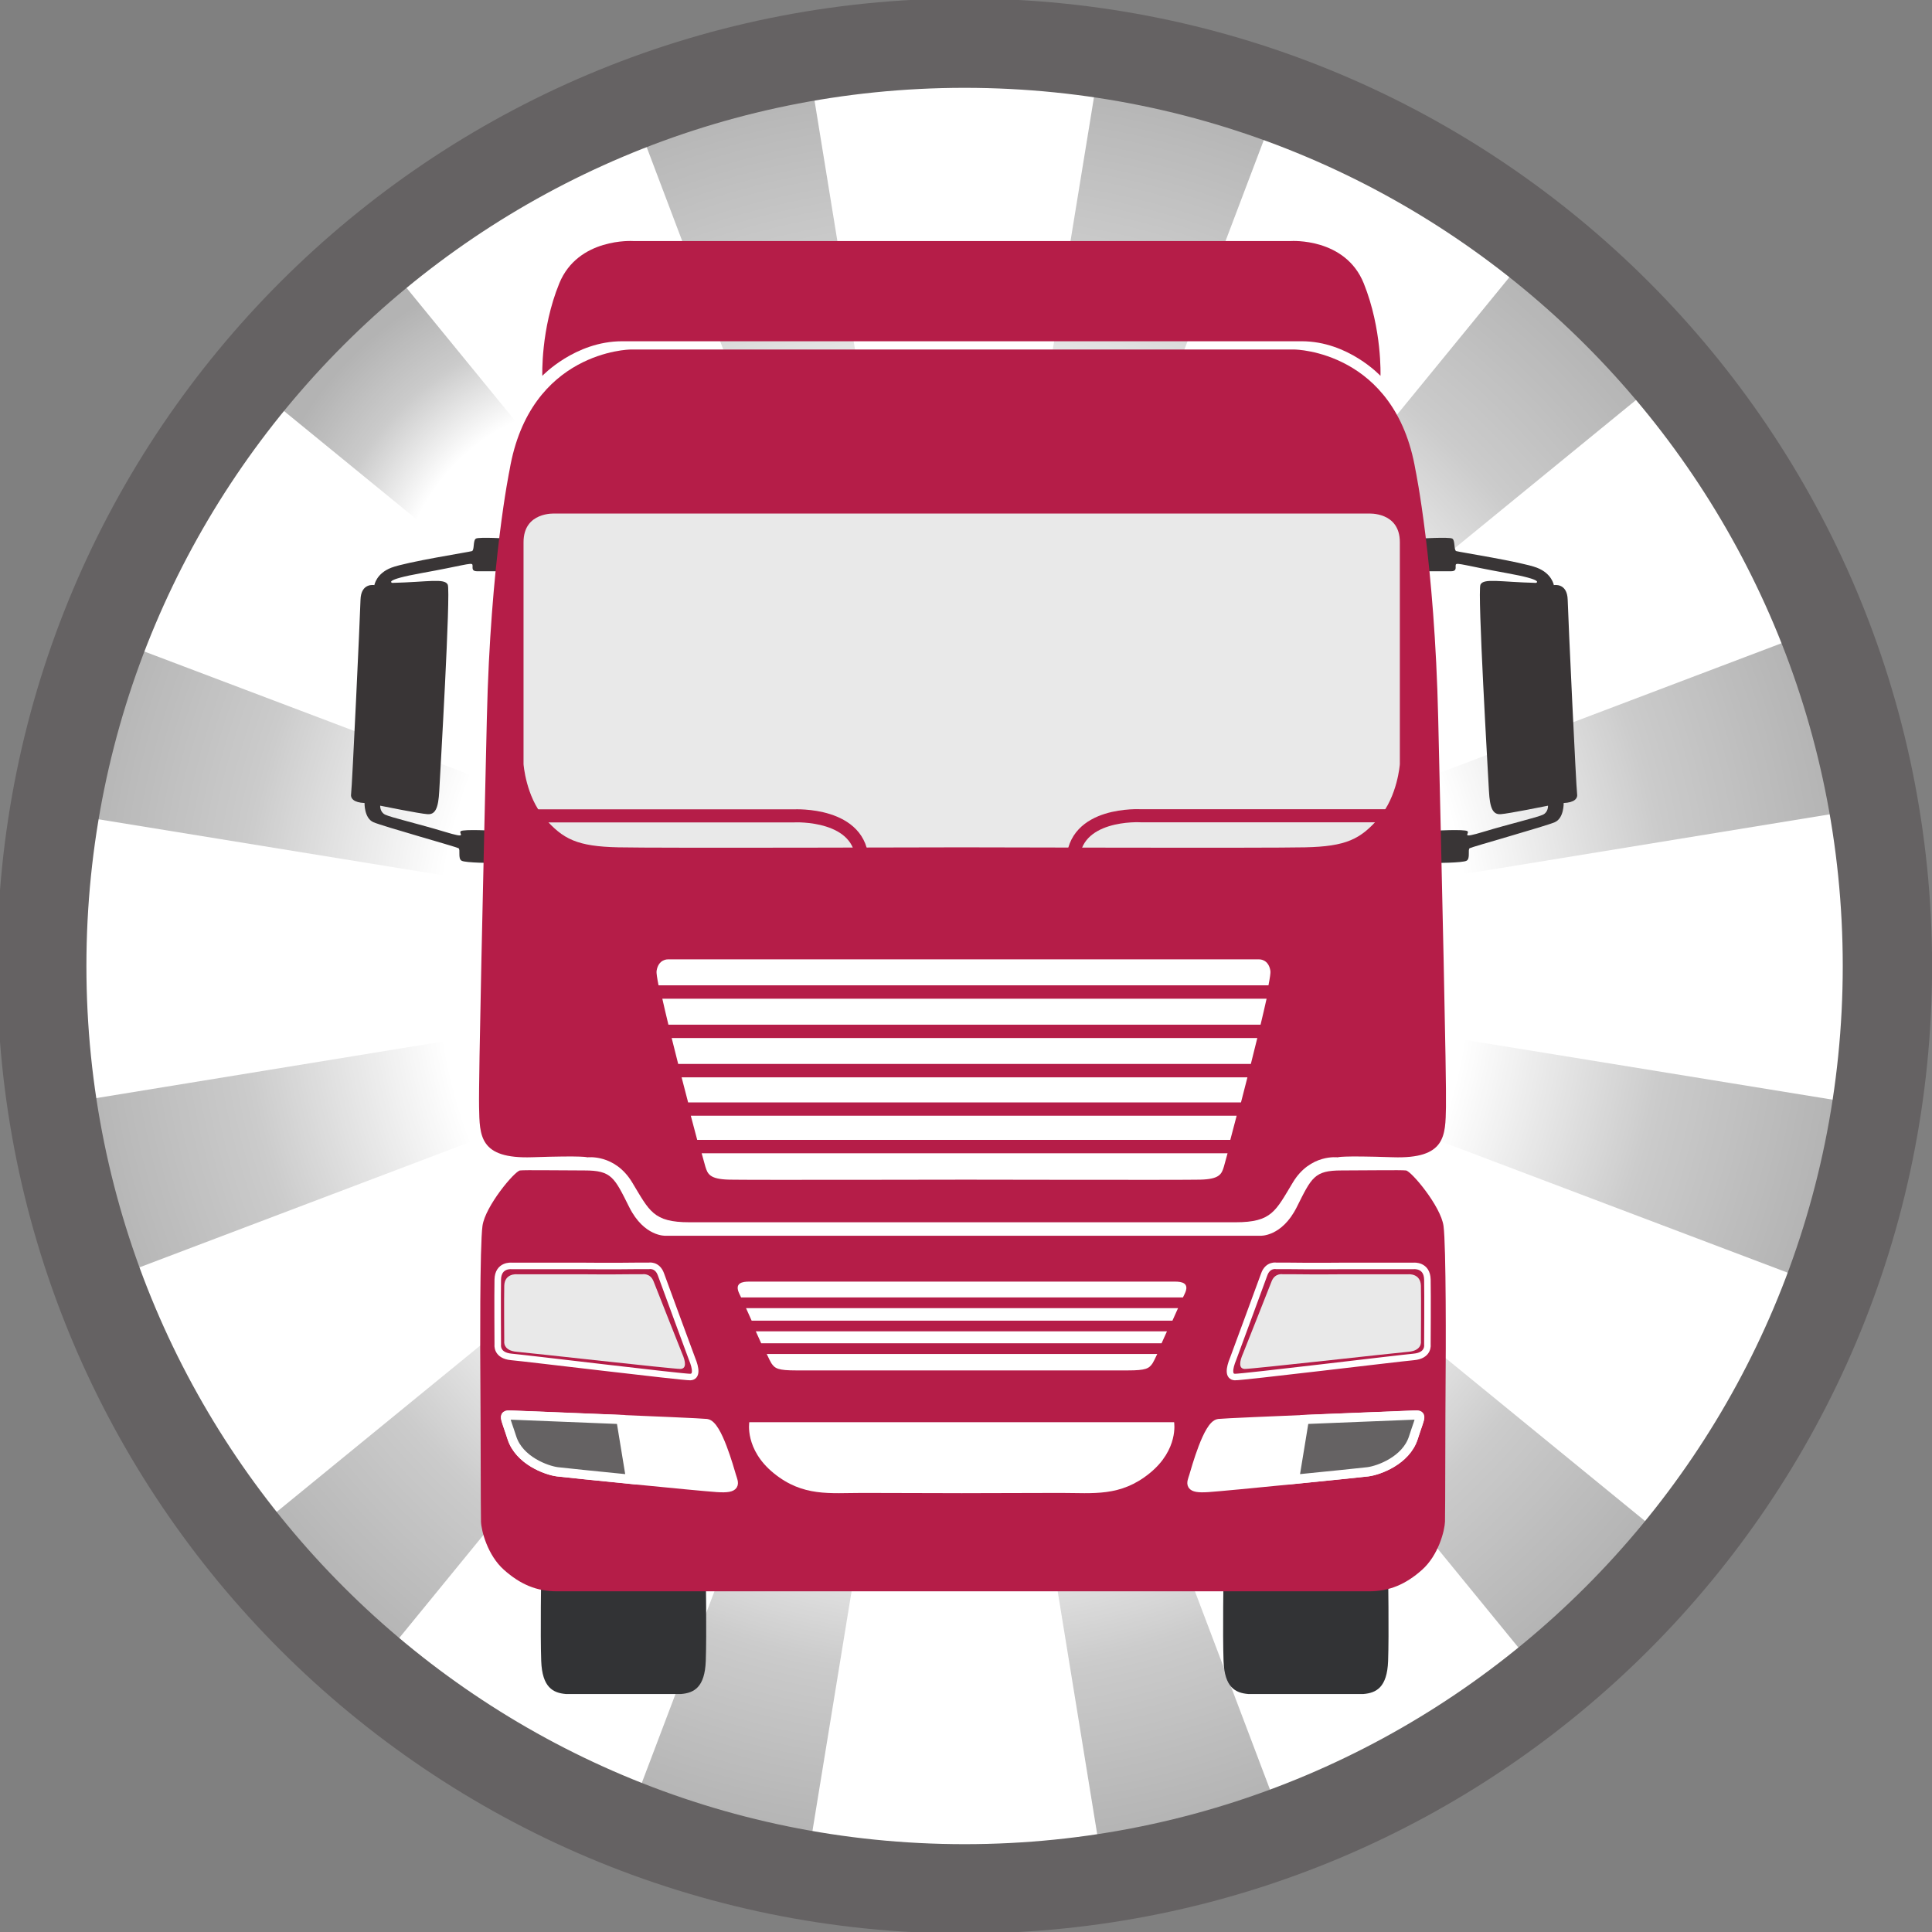 <?xml version="1.0" encoding="UTF-8" standalone="no"?>
<!-- Created with Inkscape (http://www.inkscape.org/) -->

<svg
   width="55.992mm"
   height="55.992mm"
   viewBox="0 0 55.992 55.992"
   version="1.1"
   id="svg1"
   inkscape:version="1.3 (0e150ed6c4, 2023-07-21)"
   sodipodi:docname="logotruck_ico.svg"
   xmlns:inkscape="http://www.inkscape.org/namespaces/inkscape"
   xmlns:sodipodi="http://sodipodi.sourceforge.net/DTD/sodipodi-0.dtd"
   xmlns="http://www.w3.org/2000/svg"
   xmlns:svg="http://www.w3.org/2000/svg">
  <rect x="0" y="0" width="55.992" height="55.992" fill="#808080" stroke="none"/>
  <sodipodi:namedview
     id="namedview1"
     pagecolor="#505050"
     bordercolor="#ffffff"
     borderopacity="1"
     inkscape:showpageshadow="0"
     inkscape:pageopacity="0"
     inkscape:pagecheckerboard="1"
     inkscape:deskcolor="#d1d1d1"
     inkscape:document-units="mm"
     inkscape:zoom="2.0737236"
     inkscape:cx="137.91616"
     inkscape:cy="104.40157"
     inkscape:current-layer="layer1" />
  <defs
     id="defs1">
    <clipPath
       clipPathUnits="userSpaceOnUse"
       id="clipPath3">
      <path
         d="M 0,532.534 H 1012.367 V 0 H 0 Z"
         transform="translate(-330.58,-260.141)"
         id="path3" />
    </clipPath>
    <clipPath
       clipPathUnits="userSpaceOnUse"
       id="clipPath9">
      <path
         d="m 195.615,353.119 35.135,-92.827 -0.007,0.001 -62.718,76.766 c -2.552,-2.087 -5.023,-4.322 -7.409,-6.703 v 0 c -2.38,-2.383 -4.614,-4.856 -6.703,-7.409 v 0 l 76.783,-62.733 -92.839,35.14 c -2.372,-6.272 -4.081,-12.739 -5.137,-19.291 v 0 l 98.009,-15.931 -0.014,-0.014 -97.983,-15.993 c 1.065,-6.548 2.78,-13.008 5.161,-19.274 v 0 l 92.881,35.212 -0.004,-0.016 -76.883,-62.829 c 2.076,-2.534 4.296,-4.991 6.661,-7.355 v 0 c 2.395,-2.399 4.886,-4.643 7.453,-6.743 v 0 l 62.852,76.907 0.002,-0.016 -35.202,-92.856 c 6.27,-2.366 12.735,-4.074 19.284,-5.129 v 0 l 15.999,98.013 -0.046,0.037 0.013,0.015 0.033,-0.041 0.003,0.018 0.004,-0.029 0.028,-0.031 -0.025,0.019 15.931,-97.977 c 6.548,1.066 13.01,2.783 19.281,5.16 v 0 l -35.152,92.876 h 0.01 l 62.785,-76.853 c 2.523,2.069 4.965,4.277 7.317,6.63 v 0 c 2.412,2.408 4.67,4.914 6.785,7.502 v 0 l -76.863,62.798 0.013,0.004 92.799,-35.127 c 2.361,6.273 4.06,12.737 5.112,19.282 v 0 l -97.934,15.925 0.01,0.012 97.881,15.977 c -1.067,6.538 -2.785,12.991 -5.162,19.251 v 0 l -92.781,-35.171 0.004,0.012 76.79,62.755 c -2.075,2.53 -4.291,4.984 -6.654,7.347 v 0 c -2.395,2.39 -4.878,4.634 -7.441,6.731 v 0 l -62.772,-76.811 -0.003,0.015 35.158,92.75 c -6.262,2.368 -12.719,4.079 -19.257,5.135 v 0 l -15.984,-97.91 -0.011,0.01 -15.918,97.906 c -6.544,-1.057 -13.007,-2.768 -19.275,-5.137 m 35.281,-92.767 v -0.012 l -0.013,-0.018 z m -0.087,-0.015 0.009,-0.009 -0.001,-0.019 z m 0.164,-0.016 -0.002,-0.01 -0.018,-0.009 z m -0.222,-0.037 0.006,-0.003 0.004,-0.01 z m 0.248,-0.035 0.026,0.008 -0.009,-0.008 z m -0.161,-0.092 -0.005,0.002 0.009,0.003 -0.006,0.016 -0.002,0.017 0.009,0.02 0.012,0.015 0.028,0.003 0.02,-0.01 0.015,-0.016 0.004,-0.022 -0.008,-0.022 -0.018,-0.015 -0.022,-0.004 -0.021,0.01 0.008,-0.01 -0.018,-0.004 z m -0.065,0.069 0.005,-10e-4 v -0.001 z m 0.239,-0.043 0.028,-0.01 -0.01,-0.002 z m -0.277,-0.054 0.022,-0.002 -0.028,-0.005 z m 0.264,-0.031 -0.008,0.017 0.018,-0.02 z m -0.138,-0.003 0.025,0.01 0.005,-0.002 -0.008,-0.022 z m -0.076,-0.027 0.019,0.005 -0.021,-0.017 z m 0.07,-0.029 0.017,0.014 -0.011,-0.028 z"
         transform="matrix(1.333,0,0,-1.333,0,710.045)"
         id="path9" />
    </clipPath>
    <mask
       maskUnits="userSpaceOnUse"
       x="0"
       y="0"
       width="1"
       height="1"
       id="mask3">
      <path
         id="path5"
         d="M -32768,32767 H 32767 V -32768 H -32768 Z"
         style="fill:url(#radialGradient5);stroke:none" />
    </mask>
    <radialGradient
       fx="0"
       fy="0"
       cx="0"
       cy="0"
       r="1"
       gradientUnits="userSpaceOnUse"
       gradientTransform="matrix(98.118,0,0,-98.118,230.842,260.141)"
       spreadMethod="pad"
       id="radialGradient5">
      <stop
         style="stop-opacity:0.6;stop-color:#ffffff"
         offset="0"
         id="stop3" />
      <stop
         style="stop-opacity:0.6;stop-color:#ffffff"
         offset="0.732"
         id="stop4" />
      <stop
         style="stop-opacity:0.5;stop-color:#ffffff"
         offset="1"
         id="stop5" />
    </radialGradient>
    <radialGradient
       fx="0"
       fy="0"
       cx="0"
       cy="0"
       r="1"
       gradientUnits="userSpaceOnUse"
       gradientTransform="matrix(98.118,0,0,-98.118,230.842,260.141)"
       spreadMethod="pad"
       id="radialGradient8">
      <stop
         style="stop-opacity:1;stop-color:#ffffff"
         offset="0"
         id="stop6" />
      <stop
         style="stop-opacity:1;stop-color:#ffffff"
         offset="0.732"
         id="stop7" />
      <stop
         style="stop-opacity:1;stop-color:#393536"
         offset="1"
         id="stop8" />
    </radialGradient>
    <clipPath
       clipPathUnits="userSpaceOnUse"
       id="clipPath13">
      <path
         d="M 0,532.534 H 1012.367 V 0 H 0 Z"
         transform="translate(-330.58,-260.141)"
         id="path13" />
    </clipPath>
    <clipPath
       clipPathUnits="userSpaceOnUse"
       id="clipPath15">
      <path
         d="M 61.335,145.559 H 388.417 V 376.83 H 61.335 Z"
         transform="translate(-273.198,-195.684)"
         id="path15" />
    </clipPath>
    <clipPath
       clipPathUnits="userSpaceOnUse"
       id="clipPath17">
      <path
         d="M 61.335,145.559 H 388.417 V 376.83 H 61.335 Z"
         transform="translate(-199.018,-195.684)"
         id="path17" />
    </clipPath>
    <clipPath
       clipPathUnits="userSpaceOnUse"
       id="clipPath19">
      <path
         d="M 61.335,145.559 H 388.417 V 376.83 H 61.335 Z"
         transform="translate(-282.324,-231.884)"
         id="path19" />
    </clipPath>
    <clipPath
       clipPathUnits="userSpaceOnUse"
       id="clipPath21">
      <path
         d="M 61.335,145.559 H 388.417 V 376.83 H 61.335 Z"
         transform="translate(-279.725,-306.607)"
         id="path21" />
    </clipPath>
    <clipPath
       clipPathUnits="userSpaceOnUse"
       id="clipPath23">
      <path
         d="M 61.335,145.559 H 388.417 V 376.83 H 61.335 Z"
         transform="translate(-180.688,-306.607)"
         id="path23" />
    </clipPath>
    <clipPath
       clipPathUnits="userSpaceOnUse"
       id="clipPath25">
      <path
         d="M 61.335,145.559 H 388.417 V 376.83 H 61.335 Z"
         transform="translate(-281.747,-287.084)"
         id="path25" />
    </clipPath>
    <clipPath
       clipPathUnits="userSpaceOnUse"
       id="clipPath27">
      <path
         d="M 61.335,145.559 H 388.417 V 376.83 H 61.335 Z"
         transform="translate(-273.655,-334.353)"
         id="path27" />
    </clipPath>
    <clipPath
       clipPathUnits="userSpaceOnUse"
       id="clipPath29">
      <path
         d="M 61.335,145.559 H 388.417 V 376.83 H 61.335 Z"
         transform="translate(-199.495,-248.039)"
         id="path29" />
    </clipPath>
    <clipPath
       clipPathUnits="userSpaceOnUse"
       id="clipPath31">
      <path
         d="M 61.335,145.559 H 388.417 V 376.83 H 61.335 Z"
         transform="translate(-259.145,-241.24)"
         id="path31" />
    </clipPath>
    <clipPath
       clipPathUnits="userSpaceOnUse"
       id="clipPath33">
      <path
         d="M 61.335,145.559 H 388.417 V 376.83 H 61.335 Z"
         transform="translate(-263.293,-258.043)"
         id="path33" />
    </clipPath>
    <clipPath
       clipPathUnits="userSpaceOnUse"
       id="clipPath35">
      <path
         d="M 61.335,145.559 H 388.417 V 376.83 H 61.335 Z"
         transform="translate(-198.414,-252.312)"
         id="path35" />
    </clipPath>
    <clipPath
       clipPathUnits="userSpaceOnUse"
       id="clipPath37">
      <path
         d="M 61.335,145.559 H 388.417 V 376.83 H 61.335 Z"
         transform="translate(-201.673,-239.783)"
         id="path37" />
    </clipPath>
    <clipPath
       clipPathUnits="userSpaceOnUse"
       id="clipPath39">
      <path
         d="M 61.335,145.559 H 388.417 V 376.83 H 61.335 Z"
         transform="translate(-197.398,-256.586)"
         id="path39" />
    </clipPath>
    <clipPath
       clipPathUnits="userSpaceOnUse"
       id="clipPath41">
      <path
         d="M 61.335,145.559 H 388.417 V 376.83 H 61.335 Z"
         transform="translate(-230.012,-210.548)"
         id="path41" />
    </clipPath>
    <clipPath
       clipPathUnits="userSpaceOnUse"
       id="clipPath43">
      <path
         d="M 61.335,145.559 H 388.417 V 376.83 H 61.335 Z"
         transform="translate(-279.029,-211.309)"
         id="path43" />
    </clipPath>
    <clipPath
       clipPathUnits="userSpaceOnUse"
       id="clipPath45">
      <path
         d="M 61.335,145.559 H 388.417 V 376.83 H 61.335 Z"
         transform="translate(-266.127,-204.34)"
         id="path45" />
    </clipPath>
    <clipPath
       clipPathUnits="userSpaceOnUse"
       id="clipPath47">
      <path
         d="M 61.335,145.559 H 388.417 V 376.83 H 61.335 Z"
         transform="translate(-181.06,-211.309)"
         id="path47" />
    </clipPath>
    <clipPath
       clipPathUnits="userSpaceOnUse"
       id="clipPath49">
      <path
         d="M 61.335,145.559 H 388.417 V 376.83 H 61.335 Z"
         transform="translate(-193.963,-204.34)"
         id="path49" />
    </clipPath>
    <clipPath
       clipPathUnits="userSpaceOnUse"
       id="clipPath51">
      <path
         d="M 61.335,145.559 H 388.417 V 376.83 H 61.335 Z"
         transform="translate(-260.543,-218.045)"
         id="path51" />
    </clipPath>
    <clipPath
       clipPathUnits="userSpaceOnUse"
       id="clipPath53">
      <path
         d="M 61.335,145.559 H 388.417 V 376.83 H 61.335 Z"
         transform="translate(-259.46,-217.457)"
         id="path53" />
    </clipPath>
    <clipPath
       clipPathUnits="userSpaceOnUse"
       id="clipPath55">
      <path
         d="M 61.335,145.559 H 388.417 V 376.83 H 61.335 Z"
         transform="translate(-199.54,-218.045)"
         id="path55" />
    </clipPath>
    <clipPath
       clipPathUnits="userSpaceOnUse"
       id="clipPath57">
      <path
         d="M 61.335,145.559 H 388.417 V 376.83 H 61.335 Z"
         transform="translate(-200.622,-217.457)"
         id="path57" />
    </clipPath>
    <clipPath
       clipPathUnits="userSpaceOnUse"
       id="clipPath59">
      <path
         d="M 61.335,145.559 H 388.417 V 376.83 H 61.335 Z"
         transform="translate(-205.963,-224.114)"
         id="path59" />
    </clipPath>
    <clipPath
       clipPathUnits="userSpaceOnUse"
       id="clipPath61">
      <path
         d="M 61.335,145.559 H 388.417 V 376.83 H 61.335 Z"
         transform="translate(-206.497,-222.948)"
         id="path61" />
    </clipPath>
    <clipPath
       clipPathUnits="userSpaceOnUse"
       id="clipPath63">
      <path
         d="M 61.335,145.559 H 388.417 V 376.83 H 61.335 Z"
         transform="translate(-251.673,-219.128)"
         id="path63" />
    </clipPath>
    <clipPath
       clipPathUnits="userSpaceOnUse"
       id="clipPath65">
      <path
         d="M 61.335,145.559 H 388.417 V 376.83 H 61.335 Z"
         transform="translate(-208.75,-217.962)"
         id="path65" />
    </clipPath>
    <clipPath
       clipPathUnits="userSpaceOnUse"
       id="clipPath67">
      <path
         d="M 61.335,145.559 H 388.417 V 376.83 H 61.335 Z"
         transform="translate(-274.173,-309.326)"
         id="path67" />
    </clipPath>
    <clipPath
       clipPathUnits="userSpaceOnUse"
       id="clipPath69">
      <path
         d="M 61.335,145.559 H 388.417 V 376.83 H 61.335 Z"
         transform="translate(-183.456,-276.465)"
         id="path69" />
    </clipPath>
    <clipPath
       clipPathUnits="userSpaceOnUse"
       id="clipPath71">
      <path
         d="M 61.335,145.559 H 388.417 V 376.83 H 61.335 Z"
         transform="translate(-242.028,-271.398)"
         id="path71" />
    </clipPath>
    <clipPath
       clipPathUnits="userSpaceOnUse"
       id="clipPath3-5">
      <path
         d="M 0,532.534 H 1012.367 V 0 H 0 Z"
         transform="translate(-330.58,-260.141)"
         id="path3-3" />
    </clipPath>
    <radialGradient
       gradientUnits="userSpaceOnUse"
       r="0.007"
       cy="100.942"
       cx="650.765"
       id="SVGID_51_-0">
      <stop
         id="stop670-4"
         style="stop-color:#000000;stop-opacity:0"
         offset="0.574" />
      <stop
         id="stop672-2"
         style="stop-color:#000000;stop-opacity:0.651"
         offset="0.798" />
      <stop
         id="stop674-9"
         style="stop-color:#000000;stop-opacity:0.95"
         offset="1" />
    </radialGradient>
    <radialGradient
       gradientUnits="userSpaceOnUse"
       r="0.014"
       cy="100.922"
       cx="650.76"
       id="SVGID_52_-6">
      <stop
         id="stop681-1"
         style="stop-color:#000000;stop-opacity:0"
         offset="0.574" />
      <stop
         id="stop683-0"
         style="stop-color:#000000;stop-opacity:0.651"
         offset="0.798" />
      <stop
         id="stop685-4"
         style="stop-color:#000000;stop-opacity:0.95"
         offset="1" />
    </radialGradient>
    <radialGradient
       gradientUnits="userSpaceOnUse"
       r="0.007"
       cy="100.934"
       cx="650.748"
       id="SVGID_53_-2">
      <stop
         id="stop692-2"
         style="stop-color:#000000;stop-opacity:0"
         offset="0.574" />
      <stop
         id="stop694-2"
         style="stop-color:#000000;stop-opacity:0.651"
         offset="0.798" />
      <stop
         id="stop696-0"
         style="stop-color:#000000;stop-opacity:0.95"
         offset="1" />
    </radialGradient>
    <radialGradient
       gradientUnits="userSpaceOnUse"
       r="0.008"
       cy="100.94"
       cx="650.779"
       id="SVGID_54_-5">
      <stop
         id="stop703-5"
         style="stop-color:#000000;stop-opacity:0"
         offset="0.574" />
      <stop
         id="stop705-2"
         style="stop-color:#000000;stop-opacity:0.651"
         offset="0.798" />
      <stop
         id="stop707-9"
         style="stop-color:#000000;stop-opacity:0.95"
         offset="1" />
    </radialGradient>
    <radialGradient
       gradientUnits="userSpaceOnUse"
       r="0.005"
       cy="100.928"
       cx="650.783"
       id="SVGID_55_-0">
      <stop
         id="stop714-2"
         style="stop-color:#000000;stop-opacity:0"
         offset="0.574" />
      <stop
         id="stop716-8"
         style="stop-color:#000000;stop-opacity:0.651"
         offset="0.798" />
      <stop
         id="stop718-3"
         style="stop-color:#000000;stop-opacity:0.95"
         offset="1" />
    </radialGradient>
    <radialGradient
       gradientUnits="userSpaceOnUse"
       r="0.006"
       cy="100.99"
       cx="650.906"
       id="SVGID_56_-8">
      <stop
         id="stop725-0"
         style="stop-color:#000000;stop-opacity:0"
         offset="0.574" />
      <stop
         id="stop727-4"
         style="stop-color:#000000;stop-opacity:0.651"
         offset="0.798" />
      <stop
         id="stop729-0"
         style="stop-color:#000000;stop-opacity:0.95"
         offset="1" />
    </radialGradient>
    <radialGradient
       gradientUnits="userSpaceOnUse"
       r="0.008"
       cy="100.881"
       cx="650.747"
       id="SVGID_57_-9">
      <stop
         id="stop736-1"
         style="stop-color:#000000;stop-opacity:0"
         offset="0.574" />
      <stop
         id="stop738-9"
         style="stop-color:#000000;stop-opacity:0.651"
         offset="0.798" />
      <stop
         id="stop740-6"
         style="stop-color:#000000;stop-opacity:0.95"
         offset="1" />
    </radialGradient>
    <radialGradient
       gradientUnits="userSpaceOnUse"
       r="0.006"
       cy="100.854"
       cx="650.842"
       id="SVGID_58_-2">
      <stop
         id="stop747-5"
         style="stop-color:#000000;stop-opacity:0"
         offset="0.574" />
      <stop
         id="stop749-4"
         style="stop-color:#000000;stop-opacity:0.651"
         offset="0.798" />
      <stop
         id="stop751-4"
         style="stop-color:#000000;stop-opacity:0.95"
         offset="1" />
    </radialGradient>
    <radialGradient
       gradientUnits="userSpaceOnUse"
       r="0.006"
       cy="100.948"
       cx="650.922"
       id="SVGID_59_-9">
      <stop
         id="stop758-9"
         style="stop-color:#000000;stop-opacity:0"
         offset="0.574" />
      <stop
         id="stop760-3"
         style="stop-color:#000000;stop-opacity:0.651"
         offset="0.798" />
      <stop
         id="stop762-6"
         style="stop-color:#000000;stop-opacity:0.95"
         offset="1" />
    </radialGradient>
    <radialGradient
       gradientUnits="userSpaceOnUse"
       r="0.007"
       cy="100.906"
       cx="650.773"
       id="SVGID_60_-0">
      <stop
         id="stop769-5"
         style="stop-color:#000000;stop-opacity:0"
         offset="0.574" />
      <stop
         id="stop771-0"
         style="stop-color:#000000;stop-opacity:0.651"
         offset="0.798" />
      <stop
         id="stop773-2"
         style="stop-color:#000000;stop-opacity:0.95"
         offset="1" />
    </radialGradient>
    <radialGradient
       gradientUnits="userSpaceOnUse"
       r="0.006"
       cy="100.862"
       cx="650.799"
       id="SVGID_61_-9">
      <stop
         id="stop780-4"
         style="stop-color:#000000;stop-opacity:0"
         offset="0.574" />
      <stop
         id="stop782-3"
         style="stop-color:#000000;stop-opacity:0.651"
         offset="0.798" />
      <stop
         id="stop784-5"
         style="stop-color:#000000;stop-opacity:0.95"
         offset="1" />
    </radialGradient>
    <radialGradient
       gradientUnits="userSpaceOnUse"
       r="0.006"
       cy="100.869"
       cx="650.885"
       id="SVGID_62_-1">
      <stop
         id="stop791-7"
         style="stop-color:#000000;stop-opacity:0"
         offset="0.574" />
      <stop
         id="stop793-4"
         style="stop-color:#000000;stop-opacity:0.651"
         offset="0.798" />
      <stop
         id="stop795-3"
         style="stop-color:#000000;stop-opacity:0.95"
         offset="1" />
    </radialGradient>
    <radialGradient
       gradientUnits="userSpaceOnUse"
       r="0.006"
       cy="100.892"
       cx="650.764"
       id="SVGID_63_-1">
      <stop
         id="stop802-4"
         style="stop-color:#000000;stop-opacity:0"
         offset="0.574" />
      <stop
         id="stop804-6"
         style="stop-color:#000000;stop-opacity:0.651"
         offset="0.798" />
      <stop
         id="stop806-9"
         style="stop-color:#000000;stop-opacity:0.95"
         offset="1" />
    </radialGradient>
    <radialGradient
       gradientUnits="userSpaceOnUse"
       r="0.025"
       cy="100.941"
       cx="650.835"
       id="SVGID_64_-4">
      <stop
         id="stop813-2"
         style="stop-color:#000000;stop-opacity:0"
         offset="0.574" />
      <stop
         id="stop815-2"
         style="stop-color:#000000;stop-opacity:0.651"
         offset="0.798" />
      <stop
         id="stop817-6"
         style="stop-color:#000000;stop-opacity:0.95"
         offset="1" />
    </radialGradient>
    <radialGradient
       gradientUnits="userSpaceOnUse"
       r="0.007"
       cy="100.978"
       cx="650.757"
       id="SVGID_65_-4">
      <stop
         id="stop824-1"
         style="stop-color:#000000;stop-opacity:0"
         offset="0.574" />
      <stop
         id="stop826-2"
         style="stop-color:#000000;stop-opacity:0.651"
         offset="0.798" />
      <stop
         id="stop828-8"
         style="stop-color:#000000;stop-opacity:0.95"
         offset="1" />
    </radialGradient>
    <radialGradient
       gradientUnits="userSpaceOnUse"
       r="0.006"
       cy="101.013"
       cx="650.786"
       id="SVGID_66_-8">
      <stop
         id="stop835-9"
         style="stop-color:#000000;stop-opacity:0"
         offset="0.574" />
      <stop
         id="stop837-2"
         style="stop-color:#000000;stop-opacity:0.651"
         offset="0.798" />
      <stop
         id="stop839-8"
         style="stop-color:#000000;stop-opacity:0.95"
         offset="1" />
    </radialGradient>
    <radialGradient
       gradientUnits="userSpaceOnUse"
       r="0.006"
       cy="100.964"
       cx="650.818"
       id="SVGID_67_-8">
      <stop
         id="stop846-8"
         style="stop-color:#000000;stop-opacity:0"
         offset="0.574" />
      <stop
         id="stop848-6"
         style="stop-color:#000000;stop-opacity:0.651"
         offset="0.798" />
      <stop
         id="stop850-8"
         style="stop-color:#000000;stop-opacity:0.95"
         offset="1" />
    </radialGradient>
    <radialGradient
       gradientUnits="userSpaceOnUse"
       r="0.006"
       cy="101.028"
       cx="650.828"
       id="SVGID_68_-3">
      <stop
         id="stop857-8"
         style="stop-color:#000000;stop-opacity:0"
         offset="0.574" />
      <stop
         id="stop859-3"
         style="stop-color:#000000;stop-opacity:0.651"
         offset="0.798" />
      <stop
         id="stop861-3"
         style="stop-color:#000000;stop-opacity:0.95"
         offset="1" />
    </radialGradient>
    <radialGradient
       gradientUnits="userSpaceOnUse"
       r="0.001"
       cy="100.949"
       cx="650.787"
       id="SVGID_69_-3">
      <stop
         id="stop868-8"
         style="stop-color:#000000;stop-opacity:0"
         offset="0.574" />
      <stop
         id="stop870-0"
         style="stop-color:#000000;stop-opacity:0.651"
         offset="0.798" />
      <stop
         id="stop872-4"
         style="stop-color:#000000;stop-opacity:0.95"
         offset="1" />
    </radialGradient>
    <radialGradient
       gradientUnits="userSpaceOnUse"
       r="0.008"
       cy="100.997"
       cx="650.834"
       id="SVGID_70_-7">
      <stop
         id="stop879-6"
         style="stop-color:#000000;stop-opacity:0"
         offset="0.574" />
      <stop
         id="stop881-8"
         style="stop-color:#000000;stop-opacity:0.651"
         offset="0.798" />
      <stop
         id="stop883-9"
         style="stop-color:#000000;stop-opacity:0.95"
         offset="1" />
    </radialGradient>
    <radialGradient
       gradientUnits="userSpaceOnUse"
       r="0.001"
       cy="100.986"
       cx="650.818"
       id="SVGID_71_-0">
      <stop
         id="stop890-6"
         style="stop-color:#000000;stop-opacity:0"
         offset="0.574" />
      <stop
         id="stop892-8"
         style="stop-color:#000000;stop-opacity:0.651"
         offset="0.798" />
      <stop
         id="stop894-7"
         style="stop-color:#000000;stop-opacity:0.95"
         offset="1" />
    </radialGradient>
    <radialGradient
       gradientUnits="userSpaceOnUse"
       r="0.005"
       cy="100.955"
       cx="650.782"
       id="SVGID_72_-9">
      <stop
         id="stop901-0"
         style="stop-color:#000000;stop-opacity:0"
         offset="0.574" />
      <stop
         id="stop903-3"
         style="stop-color:#000000;stop-opacity:0.651"
         offset="0.798" />
      <stop
         id="stop905-3"
         style="stop-color:#000000;stop-opacity:0.95"
         offset="1" />
    </radialGradient>
    <radialGradient
       gradientUnits="userSpaceOnUse"
       r="0.008"
       cy="101.037"
       cx="650.882"
       id="SVGID_73_-3">
      <stop
         id="stop912-7"
         style="stop-color:#000000;stop-opacity:0"
         offset="0.574" />
      <stop
         id="stop914-3"
         style="stop-color:#000000;stop-opacity:0.651"
         offset="0.798" />
      <stop
         id="stop916-2"
         style="stop-color:#000000;stop-opacity:0.95"
         offset="1" />
    </radialGradient>
    <radialGradient
       gradientUnits="userSpaceOnUse"
       r="0.006"
       cy="101.019"
       cx="650.872"
       id="SVGID_74_-6">
      <stop
         id="stop923-5"
         style="stop-color:#000000;stop-opacity:0"
         offset="0.574" />
      <stop
         id="stop925-2"
         style="stop-color:#000000;stop-opacity:0.651"
         offset="0.798" />
      <stop
         id="stop927-6"
         style="stop-color:#000000;stop-opacity:0.95"
         offset="1" />
    </radialGradient>
    <radialGradient
       gradientUnits="userSpaceOnUse"
       r="0.006"
       cy="100.904"
       cx="650.914"
       id="SVGID_75_-5">
      <stop
         id="stop934-8"
         style="stop-color:#000000;stop-opacity:0"
         offset="0.574" />
      <stop
         id="stop936-7"
         style="stop-color:#000000;stop-opacity:0.651"
         offset="0.798" />
      <stop
         id="stop938-9"
         style="stop-color:#000000;stop-opacity:0.95"
         offset="1" />
    </radialGradient>
    <radialGradient
       gradientUnits="userSpaceOnUse"
       r="0.006"
       cy="100.952"
       cx="650.808"
       id="SVGID_76_-6">
      <stop
         id="stop945-0"
         style="stop-color:#000000;stop-opacity:0"
         offset="0.574" />
      <stop
         id="stop947-4"
         style="stop-color:#000000;stop-opacity:0.651"
         offset="0.798" />
      <stop
         id="stop949-1"
         style="stop-color:#000000;stop-opacity:0.95"
         offset="1" />
    </radialGradient>
    <radialGradient
       gradientUnits="userSpaceOnUse"
       r="0.015"
       cy="101.014"
       cx="650.856"
       id="SVGID_77_-0">
      <stop
         id="stop956-4"
         style="stop-color:#000000;stop-opacity:0"
         offset="0.574" />
      <stop
         id="stop958-8"
         style="stop-color:#000000;stop-opacity:0.651"
         offset="0.798" />
      <stop
         id="stop960-7"
         style="stop-color:#000000;stop-opacity:0.95"
         offset="1" />
    </radialGradient>
    <radialGradient
       gradientUnits="userSpaceOnUse"
       r="57.026"
       cy="100.969"
       cx="650.815"
       id="SVGID_78_-0">
      <stop
         id="stop967-8"
         style="stop-color:#000000;stop-opacity:0"
         offset="0.574" />
      <stop
         id="stop969-6"
         style="stop-color:#000000;stop-opacity:0.651"
         offset="0.798" />
      <stop
         id="stop971-2"
         style="stop-color:#000000;stop-opacity:0.95"
         offset="1" />
    </radialGradient>
    <radialGradient
       gradientUnits="userSpaceOnUse"
       r="0.005"
       cy="100.957"
       cx="650.816"
       id="SVGID_79_-4">
      <stop
         id="stop978-7"
         style="stop-color:#000000;stop-opacity:0"
         offset="0.574" />
      <stop
         id="stop980-9"
         style="stop-color:#000000;stop-opacity:0.651"
         offset="0.798" />
      <stop
         id="stop982-3"
         style="stop-color:#000000;stop-opacity:0.95"
         offset="1" />
    </radialGradient>
    <radialGradient
       gradientUnits="userSpaceOnUse"
       r="22.354"
       cy="78.573"
       cx="628.419"
       id="SVGID_80_-9">
      <stop
         id="stop989-2"
         style="stop-color:#000000;stop-opacity:0"
         offset="0.574" />
      <stop
         id="stop991-8"
         style="stop-color:#000000;stop-opacity:0.651"
         offset="0.798" />
      <stop
         id="stop993-3"
         style="stop-color:#000000;stop-opacity:0.95"
         offset="1" />
    </radialGradient>
    <radialGradient
       gradientUnits="userSpaceOnUse"
       r="0.005"
       cy="101.028"
       cx="650.872"
       id="SVGID_81_-0">
      <stop
         id="stop1000-1"
         style="stop-color:#000000;stop-opacity:0"
         offset="0.574" />
      <stop
         id="stop1002-7"
         style="stop-color:#000000;stop-opacity:0.651"
         offset="0.798" />
      <stop
         id="stop1004-8"
         style="stop-color:#000000;stop-opacity:0.95"
         offset="1" />
    </radialGradient>
    <radialGradient
       gradientUnits="userSpaceOnUse"
       r="0.013"
       cy="100.935"
       cx="650.765"
       id="SVGID_82_-9">
      <stop
         id="stop1011-1"
         style="stop-color:#000000;stop-opacity:0"
         offset="0.574" />
      <stop
         id="stop1013-5"
         style="stop-color:#000000;stop-opacity:0.651"
         offset="0.798" />
      <stop
         id="stop1015-4"
         style="stop-color:#000000;stop-opacity:0.95"
         offset="1" />
    </radialGradient>
    <clipPath
       clipPathUnits="userSpaceOnUse"
       id="clipPath13-9">
      <path
         d="M 0,532.534 H 1012.367 V 0 H 0 Z"
         transform="translate(-330.58,-260.141)"
         id="path13-4" />
    </clipPath>
    <clipPath
       clipPathUnits="userSpaceOnUse"
       id="clipPath15-1">
      <path
         d="M 61.335,145.559 H 388.417 V 376.83 H 61.335 Z"
         transform="translate(-273.198,-195.684)"
         id="path15-5" />
    </clipPath>
    <clipPath
       clipPathUnits="userSpaceOnUse"
       id="clipPath17-4">
      <path
         d="M 61.335,145.559 H 388.417 V 376.83 H 61.335 Z"
         transform="translate(-199.018,-195.684)"
         id="path17-1" />
    </clipPath>
    <clipPath
       clipPathUnits="userSpaceOnUse"
       id="clipPath19-5">
      <path
         d="M 61.335,145.559 H 388.417 V 376.83 H 61.335 Z"
         transform="translate(-282.324,-231.884)"
         id="path19-5" />
    </clipPath>
    <clipPath
       clipPathUnits="userSpaceOnUse"
       id="clipPath21-4">
      <path
         d="M 61.335,145.559 H 388.417 V 376.83 H 61.335 Z"
         transform="translate(-279.725,-306.607)"
         id="path21-9" />
    </clipPath>
    <clipPath
       clipPathUnits="userSpaceOnUse"
       id="clipPath23-8">
      <path
         d="M 61.335,145.559 H 388.417 V 376.83 H 61.335 Z"
         transform="translate(-180.688,-306.607)"
         id="path23-3" />
    </clipPath>
    <clipPath
       clipPathUnits="userSpaceOnUse"
       id="clipPath25-8">
      <path
         d="M 61.335,145.559 H 388.417 V 376.83 H 61.335 Z"
         transform="translate(-281.747,-287.084)"
         id="path25-5" />
    </clipPath>
    <clipPath
       clipPathUnits="userSpaceOnUse"
       id="clipPath27-2">
      <path
         d="M 61.335,145.559 H 388.417 V 376.83 H 61.335 Z"
         transform="translate(-273.655,-334.353)"
         id="path27-2" />
    </clipPath>
    <clipPath
       clipPathUnits="userSpaceOnUse"
       id="clipPath29-2">
      <path
         d="M 61.335,145.559 H 388.417 V 376.83 H 61.335 Z"
         transform="translate(-199.495,-248.039)"
         id="path29-7" />
    </clipPath>
    <clipPath
       clipPathUnits="userSpaceOnUse"
       id="clipPath31-0">
      <path
         d="M 61.335,145.559 H 388.417 V 376.83 H 61.335 Z"
         transform="translate(-259.145,-241.24)"
         id="path31-3" />
    </clipPath>
    <clipPath
       clipPathUnits="userSpaceOnUse"
       id="clipPath33-4">
      <path
         d="M 61.335,145.559 H 388.417 V 376.83 H 61.335 Z"
         transform="translate(-263.293,-258.043)"
         id="path33-6" />
    </clipPath>
    <clipPath
       clipPathUnits="userSpaceOnUse"
       id="clipPath35-3">
      <path
         d="M 61.335,145.559 H 388.417 V 376.83 H 61.335 Z"
         transform="translate(-198.414,-252.312)"
         id="path35-6" />
    </clipPath>
    <clipPath
       clipPathUnits="userSpaceOnUse"
       id="clipPath37-3">
      <path
         d="M 61.335,145.559 H 388.417 V 376.83 H 61.335 Z"
         transform="translate(-201.673,-239.783)"
         id="path37-3" />
    </clipPath>
    <clipPath
       clipPathUnits="userSpaceOnUse"
       id="clipPath39-4">
      <path
         d="M 61.335,145.559 H 388.417 V 376.83 H 61.335 Z"
         transform="translate(-197.398,-256.586)"
         id="path39-4" />
    </clipPath>
    <clipPath
       clipPathUnits="userSpaceOnUse"
       id="clipPath41-3">
      <path
         d="M 61.335,145.559 H 388.417 V 376.83 H 61.335 Z"
         transform="translate(-230.012,-210.548)"
         id="path41-9" />
    </clipPath>
    <clipPath
       clipPathUnits="userSpaceOnUse"
       id="clipPath43-7">
      <path
         d="M 61.335,145.559 H 388.417 V 376.83 H 61.335 Z"
         transform="translate(-279.029,-211.309)"
         id="path43-2" />
    </clipPath>
    <clipPath
       clipPathUnits="userSpaceOnUse"
       id="clipPath45-5">
      <path
         d="M 61.335,145.559 H 388.417 V 376.83 H 61.335 Z"
         transform="translate(-266.127,-204.34)"
         id="path45-8" />
    </clipPath>
    <clipPath
       clipPathUnits="userSpaceOnUse"
       id="clipPath47-9">
      <path
         d="M 61.335,145.559 H 388.417 V 376.83 H 61.335 Z"
         transform="translate(-181.06,-211.309)"
         id="path47-0" />
    </clipPath>
    <clipPath
       clipPathUnits="userSpaceOnUse"
       id="clipPath49-2">
      <path
         d="M 61.335,145.559 H 388.417 V 376.83 H 61.335 Z"
         transform="translate(-193.963,-204.34)"
         id="path49-4" />
    </clipPath>
    <clipPath
       clipPathUnits="userSpaceOnUse"
       id="clipPath51-7">
      <path
         d="M 61.335,145.559 H 388.417 V 376.83 H 61.335 Z"
         transform="translate(-260.543,-218.045)"
         id="path51-6" />
    </clipPath>
    <clipPath
       clipPathUnits="userSpaceOnUse"
       id="clipPath53-5">
      <path
         d="M 61.335,145.559 H 388.417 V 376.83 H 61.335 Z"
         transform="translate(-259.46,-217.457)"
         id="path53-7" />
    </clipPath>
    <clipPath
       clipPathUnits="userSpaceOnUse"
       id="clipPath55-1">
      <path
         d="M 61.335,145.559 H 388.417 V 376.83 H 61.335 Z"
         transform="translate(-199.54,-218.045)"
         id="path55-3" />
    </clipPath>
    <clipPath
       clipPathUnits="userSpaceOnUse"
       id="clipPath57-3">
      <path
         d="M 61.335,145.559 H 388.417 V 376.83 H 61.335 Z"
         transform="translate(-200.622,-217.457)"
         id="path57-3" />
    </clipPath>
    <clipPath
       clipPathUnits="userSpaceOnUse"
       id="clipPath59-8">
      <path
         d="M 61.335,145.559 H 388.417 V 376.83 H 61.335 Z"
         transform="translate(-205.963,-224.114)"
         id="path59-5" />
    </clipPath>
    <clipPath
       clipPathUnits="userSpaceOnUse"
       id="clipPath61-1">
      <path
         d="M 61.335,145.559 H 388.417 V 376.83 H 61.335 Z"
         transform="translate(-206.497,-222.948)"
         id="path61-0" />
    </clipPath>
    <clipPath
       clipPathUnits="userSpaceOnUse"
       id="clipPath63-8">
      <path
         d="M 61.335,145.559 H 388.417 V 376.83 H 61.335 Z"
         transform="translate(-251.673,-219.128)"
         id="path63-7" />
    </clipPath>
    <clipPath
       clipPathUnits="userSpaceOnUse"
       id="clipPath65-6">
      <path
         d="M 61.335,145.559 H 388.417 V 376.83 H 61.335 Z"
         transform="translate(-208.75,-217.962)"
         id="path65-3" />
    </clipPath>
    <clipPath
       clipPathUnits="userSpaceOnUse"
       id="clipPath67-5">
      <path
         d="M 61.335,145.559 H 388.417 V 376.83 H 61.335 Z"
         transform="translate(-274.173,-309.326)"
         id="path67-0" />
    </clipPath>
    <clipPath
       clipPathUnits="userSpaceOnUse"
       id="clipPath69-8">
      <path
         d="M 61.335,145.559 H 388.417 V 376.83 H 61.335 Z"
         transform="translate(-183.456,-276.465)"
         id="path69-0" />
    </clipPath>
    <clipPath
       clipPathUnits="userSpaceOnUse"
       id="clipPath71-4">
      <path
         d="M 61.335,145.559 H 388.417 V 376.83 H 61.335 Z"
         transform="translate(-242.028,-271.398)"
         id="path71-1" />
    </clipPath>
  </defs>
  <g
     inkscape:label="Layer 1"
     inkscape:groupmode="layer"
     id="layer1"
     transform="translate(-52.93,-110.383)">
    <path
       id="path2"
       d="m 0,0 c 0,-55.322 -44.847,-100.169 -100.169,-100.169 -55.322,0 -100.169,44.847 -100.169,100.169 0,55.322 44.847,100.169 100.169,100.169 C -44.847,100.169 0,55.322 0,0"
       style="display:inline;fill:#ffffff;fill-opacity:1;fill-rule:nonzero;stroke:none"
       transform="matrix(0.267,0,0,-0.267,107.63,138.379)"
       clip-path="url(#clipPath3-5)" />
    <g
       transform="matrix(0.457,0,0,0.457,-216.846,92.007)"
       style="display:inline;opacity:0.314;stroke-width:0.999;stroke-dasharray:none"
       id="g665-5">
      <g
         id="g667-7"
         style="stroke-width:0.999;stroke-dasharray:none">
        <radialGradient
           gradientUnits="userSpaceOnUse"
           r="0.007"
           cy="100.942"
           cx="650.765"
           id="radialGradient5264-4">
          <stop
             id="stop5266-9"
             style="stop-color:#000000;stop-opacity:0"
             offset="0.574" />
          <stop
             id="stop5268-9"
             style="stop-color:#000000;stop-opacity:0.651"
             offset="0.798" />
          <stop
             id="stop5270-4"
             style="stop-color:#000000;stop-opacity:0.95"
             offset="1" />
        </radialGradient>
        <polygon
           style="fill:url(#SVGID_51_-0);stroke-width:0.999;stroke-dasharray:none"
           id="polygon676-5"
           points="650.757,100.938 650.769,100.948 650.772,100.943 " />
      </g>
      <g
         id="g678-9"
         style="stroke-width:0.999;stroke-dasharray:none">
        <radialGradient
           gradientUnits="userSpaceOnUse"
           r="0.014"
           cy="100.922"
           cx="650.76"
           id="radialGradient5274-3">
          <stop
             id="stop5276-5"
             style="stop-color:#000000;stop-opacity:0"
             offset="0.574" />
          <stop
             id="stop5278-7"
             style="stop-color:#000000;stop-opacity:0.651"
             offset="0.798" />
          <stop
             id="stop5280-0"
             style="stop-color:#000000;stop-opacity:0.95"
             offset="1" />
        </radialGradient>
        <polygon
           style="fill:url(#SVGID_52_-6);stroke-width:0.999;stroke-dasharray:none"
           id="polygon687-8"
           points="650.748,100.93 650.778,100.925 650.774,100.914 650.742,100.926 " />
      </g>
      <g
         id="g689-1"
         style="stroke-width:0.999;stroke-dasharray:none">
        <radialGradient
           gradientUnits="userSpaceOnUse"
           r="0.007"
           cy="100.934"
           cx="650.748"
           id="radialGradient5284-9">
          <stop
             id="stop5286-9"
             style="stop-color:#000000;stop-opacity:0"
             offset="0.574" />
          <stop
             id="stop5288-7"
             style="stop-color:#000000;stop-opacity:0.651"
             offset="0.798" />
          <stop
             id="stop5290-8"
             style="stop-color:#000000;stop-opacity:0.95"
             offset="1" />
        </radialGradient>
        <polygon
           style="fill:url(#SVGID_53_-2);stroke-width:0.999;stroke-dasharray:none"
           id="polygon698-2"
           points="650.748,100.93 650.74,100.932 650.757,100.938 " />
      </g>
      <g
         id="g700-5"
         style="stroke-width:0.999;stroke-dasharray:none">
        <radialGradient
           gradientUnits="userSpaceOnUse"
           r="0.008"
           cy="100.94"
           cx="650.779"
           id="radialGradient5294-3">
          <stop
             id="stop5296-4"
             style="stop-color:#000000;stop-opacity:0"
             offset="0.574" />
          <stop
             id="stop5298-9"
             style="stop-color:#000000;stop-opacity:0.651"
             offset="0.798" />
          <stop
             id="stop5300-0"
             style="stop-color:#000000;stop-opacity:0.95"
             offset="1" />
        </radialGradient>
        <polygon
           style="fill:url(#SVGID_54_-5);stroke-width:0.999;stroke-dasharray:none"
           id="polygon709-2"
           points="650.786,100.949 650.786,100.946 650.781,100.932 650.772,100.943 " />
      </g>
      <g
         id="g711-0"
         style="stroke-width:0.999;stroke-dasharray:none">
        <radialGradient
           gradientUnits="userSpaceOnUse"
           r="0.005"
           cy="100.928"
           cx="650.783"
           id="radialGradient5304-1">
          <stop
             id="stop5306-9"
             style="stop-color:#000000;stop-opacity:0"
             offset="0.574" />
          <stop
             id="stop5308-6"
             style="stop-color:#000000;stop-opacity:0.651"
             offset="0.798" />
          <stop
             id="stop5310-2"
             style="stop-color:#000000;stop-opacity:0.95"
             offset="1" />
        </radialGradient>
        <polygon
           style="fill:url(#SVGID_55_-0);stroke-width:0.999;stroke-dasharray:none"
           id="polygon720-1"
           points="650.781,100.932 650.788,100.924 650.778,100.925 " />
      </g>
      <g
         id="g722-2"
         style="stroke-width:0.999;stroke-dasharray:none">
        <radialGradient
           gradientUnits="userSpaceOnUse"
           r="0.006"
           cy="100.99"
           cx="650.906"
           id="radialGradient5314-0">
          <stop
             id="stop5316-7"
             style="stop-color:#000000;stop-opacity:0"
             offset="0.574" />
          <stop
             id="stop5318-3"
             style="stop-color:#000000;stop-opacity:0.651"
             offset="0.798" />
          <stop
             id="stop5320-1"
             style="stop-color:#000000;stop-opacity:0.95"
             offset="1" />
        </radialGradient>
        <polygon
           style="fill:url(#SVGID_56_-8);stroke-width:0.999;stroke-dasharray:none"
           id="polygon731-1"
           points="650.906,100.994 650.912,100.997 650.901,100.983 " />
      </g>
      <g
         id="g733-9"
         style="stroke-width:0.999;stroke-dasharray:none">
        <radialGradient
           gradientUnits="userSpaceOnUse"
           r="0.008"
           cy="100.881"
           cx="650.747"
           id="radialGradient5324-0">
          <stop
             id="stop5326-5"
             style="stop-color:#000000;stop-opacity:0"
             offset="0.574" />
          <stop
             id="stop5328-6"
             style="stop-color:#000000;stop-opacity:0.651"
             offset="0.798" />
          <stop
             id="stop5330-7"
             style="stop-color:#000000;stop-opacity:0.95"
             offset="1" />
        </radialGradient>
        <polygon
           style="fill:url(#SVGID_57_-9);stroke-width:0.999;stroke-dasharray:none"
           id="polygon742-7"
           points="650.736,100.877 650.758,100.885 650.754,100.88 " />
      </g>
      <g
         id="g744-4"
         style="stroke-width:0.999;stroke-dasharray:none">
        <radialGradient
           gradientUnits="userSpaceOnUse"
           r="0.006"
           cy="100.854"
           cx="650.842"
           id="radialGradient5334-0">
          <stop
             id="stop5336-6"
             style="stop-color:#000000;stop-opacity:0"
             offset="0.574" />
          <stop
             id="stop5338-4"
             style="stop-color:#000000;stop-opacity:0.651"
             offset="0.798" />
          <stop
             id="stop5340-7"
             style="stop-color:#000000;stop-opacity:0.95"
             offset="1" />
        </radialGradient>
        <polygon
           style="fill:url(#SVGID_58_-2);stroke-width:0.999;stroke-dasharray:none"
           id="polygon753-4"
           points="650.839,100.862 650.846,100.853 650.845,100.846 " />
      </g>
      <g
         id="g755-8"
         style="stroke-width:0.999;stroke-dasharray:none">
        <radialGradient
           gradientUnits="userSpaceOnUse"
           r="0.006"
           cy="100.948"
           cx="650.922"
           id="radialGradient5344-5">
          <stop
             id="stop5346-8"
             style="stop-color:#000000;stop-opacity:0"
             offset="0.574" />
          <stop
             id="stop5348-2"
             style="stop-color:#000000;stop-opacity:0.651"
             offset="0.798" />
          <stop
             id="stop5350-6"
             style="stop-color:#000000;stop-opacity:0.95"
             offset="1" />
        </radialGradient>
        <polygon
           style="fill:url(#SVGID_59_-9);stroke-width:0.999;stroke-dasharray:none"
           id="polygon764-0"
           points="650.914,100.944 650.923,100.952 650.93,100.951 " />
      </g>
      <g
         id="g766-6"
         style="stroke-width:0.999;stroke-dasharray:none">
        <radialGradient
           gradientUnits="userSpaceOnUse"
           r="0.007"
           cy="100.906"
           cx="650.773"
           id="radialGradient5354-6">
          <stop
             id="stop5356-4"
             style="stop-color:#000000;stop-opacity:0"
             offset="0.574" />
          <stop
             id="stop5358-6"
             style="stop-color:#000000;stop-opacity:0.651"
             offset="0.798" />
          <stop
             id="stop5360-2"
             style="stop-color:#000000;stop-opacity:0.95"
             offset="1" />
        </radialGradient>
        <polygon
           style="fill:url(#SVGID_60_-0);stroke-width:0.999;stroke-dasharray:none"
           id="polygon775-8"
           points="650.774,100.914 650.779,100.912 650.769,100.898 " />
      </g>
      <g
         id="g777-9"
         style="stroke-width:0.999;stroke-dasharray:none">
        <radialGradient
           gradientUnits="userSpaceOnUse"
           r="0.006"
           cy="100.862"
           cx="650.799"
           id="radialGradient5364-6">
          <stop
             id="stop5366-0"
             style="stop-color:#000000;stop-opacity:0"
             offset="0.574" />
          <stop
             id="stop5368-7"
             style="stop-color:#000000;stop-opacity:0.651"
             offset="0.798" />
          <stop
             id="stop5370-0"
             style="stop-color:#000000;stop-opacity:0.95"
             offset="1" />
        </radialGradient>
        <polygon
           style="fill:url(#SVGID_61_-9);stroke-width:0.999;stroke-dasharray:none"
           id="polygon786-1"
           points="650.799,100.871 650.801,100.86 650.796,100.854 " />
      </g>
      <g
         id="g788-0"
         style="stroke-width:0.999;stroke-dasharray:none">
        <radialGradient
           gradientUnits="userSpaceOnUse"
           r="0.006"
           cy="100.869"
           cx="650.885"
           id="radialGradient5374-1">
          <stop
             id="stop5376-3"
             style="stop-color:#000000;stop-opacity:0"
             offset="0.574" />
          <stop
             id="stop5378-7"
             style="stop-color:#000000;stop-opacity:0.651"
             offset="0.798" />
          <stop
             id="stop5380-7"
             style="stop-color:#000000;stop-opacity:0.95"
             offset="1" />
        </radialGradient>
        <polygon
           style="fill:url(#SVGID_62_-1);stroke-width:0.999;stroke-dasharray:none"
           id="polygon797-2"
           points="650.889,100.871 650.891,100.864 650.878,100.875 " />
      </g>
      <g
         id="g799-6"
         style="stroke-width:0.999;stroke-dasharray:none">
        <radialGradient
           gradientUnits="userSpaceOnUse"
           r="0.006"
           cy="100.892"
           cx="650.764"
           id="radialGradient5384-4">
          <stop
             id="stop5386-5"
             style="stop-color:#000000;stop-opacity:0"
             offset="0.574" />
          <stop
             id="stop5388-2"
             style="stop-color:#000000;stop-opacity:0.651"
             offset="0.798" />
          <stop
             id="stop5390-0"
             style="stop-color:#000000;stop-opacity:0.95"
             offset="1" />
        </radialGradient>
        <polygon
           style="fill:url(#SVGID_63_-1);stroke-width:0.999;stroke-dasharray:none"
           id="polygon808-2"
           points="650.769,100.898 650.765,100.888 650.758,100.885 " />
      </g>
      <g
         id="g810-9"
         style="stroke-width:0.999;stroke-dasharray:none">
        <radialGradient
           gradientUnits="userSpaceOnUse"
           r="0.025"
           cy="100.941"
           cx="650.835"
           id="radialGradient5394-0">
          <stop
             id="stop5396-9"
             style="stop-color:#000000;stop-opacity:0"
             offset="0.574" />
          <stop
             id="stop5398-9"
             style="stop-color:#000000;stop-opacity:0.651"
             offset="0.798" />
          <stop
             id="stop5400-4"
             style="stop-color:#000000;stop-opacity:0.95"
             offset="1" />
        </radialGradient>
        <polygon
           style="fill:url(#SVGID_64_-4);stroke-width:0.999;stroke-dasharray:none"
           id="polygon819-5"
           points="650.86,100.943 650.858,100.931 650.85,100.92 650.838,100.916 650.824,100.918 650.814,100.926 650.81,100.938 650.812,100.951 650.82,100.962 650.833,100.966 650.846,100.964 650.855,100.956 " />
      </g>
      <g
         id="g821-1"
         style="stroke-width:0.999;stroke-dasharray:none">
        <radialGradient
           gradientUnits="userSpaceOnUse"
           r="0.007"
           cy="100.978"
           cx="650.757"
           id="radialGradient5404-0">
          <stop
             id="stop5406-3"
             style="stop-color:#000000;stop-opacity:0"
             offset="0.574" />
          <stop
             id="stop5408-7"
             style="stop-color:#000000;stop-opacity:0.651"
             offset="0.798" />
          <stop
             id="stop5410-8"
             style="stop-color:#000000;stop-opacity:0.95"
             offset="1" />
        </radialGradient>
        <polygon
           style="fill:url(#SVGID_65_-4);stroke-width:0.999;stroke-dasharray:none"
           id="polygon830-8"
           points="650.754,100.976 650.748,100.98 650.766,100.978 " />
      </g>
      <g
         id="g832-6"
         style="stroke-width:0.999;stroke-dasharray:none">
        <radialGradient
           gradientUnits="userSpaceOnUse"
           r="0.006"
           cy="101.013"
           cx="650.786"
           id="radialGradient5414-0">
          <stop
             id="stop5416-4"
             style="stop-color:#000000;stop-opacity:0"
             offset="0.574" />
          <stop
             id="stop5418-6"
             style="stop-color:#000000;stop-opacity:0.651"
             offset="0.798" />
          <stop
             id="stop5420-7"
             style="stop-color:#000000;stop-opacity:0.95"
             offset="1" />
        </radialGradient>
        <polygon
           style="fill:url(#SVGID_66_-8);stroke-width:0.999;stroke-dasharray:none"
           id="polygon841-6"
           points="650.782,101.012 650.779,101.019 650.793,101.008 " />
      </g>
      <g
         id="g843-0"
         style="stroke-width:0.999;stroke-dasharray:none">
        <radialGradient
           gradientUnits="userSpaceOnUse"
           r="0.006"
           cy="100.964"
           cx="650.818"
           id="radialGradient5424-9">
          <stop
             id="stop5426-7"
             style="stop-color:#000000;stop-opacity:0"
             offset="0.574" />
          <stop
             id="stop5428-5"
             style="stop-color:#000000;stop-opacity:0.651"
             offset="0.798" />
          <stop
             id="stop5430-9"
             style="stop-color:#000000;stop-opacity:0.95"
             offset="1" />
        </radialGradient>
        <polygon
           style="fill:url(#SVGID_67_-8);stroke-width:0.999;stroke-dasharray:none"
           id="polygon852-7"
           points="650.814,100.969 650.825,100.968 650.82,100.962 650.813,100.959 " />
      </g>
      <g
         id="g854-8"
         style="stroke-width:0.999;stroke-dasharray:none">
        <radialGradient
           gradientUnits="userSpaceOnUse"
           r="0.006"
           cy="101.028"
           cx="650.828"
           id="radialGradient5434-5">
          <stop
             id="stop5436-3"
             style="stop-color:#000000;stop-opacity:0"
             offset="0.574" />
          <stop
             id="stop5438-3"
             style="stop-color:#000000;stop-opacity:0.651"
             offset="0.798" />
          <stop
             id="stop5440-8"
             style="stop-color:#000000;stop-opacity:0.95"
             offset="1" />
        </radialGradient>
        <polygon
           style="fill:url(#SVGID_68_-3);stroke-width:0.999;stroke-dasharray:none"
           id="polygon863-3"
           points="650.824,101.029 650.826,101.036 650.832,101.02 " />
      </g>
      <g
         id="g865-7"
         style="stroke-width:0.999;stroke-dasharray:none">
        <radialGradient
           gradientUnits="userSpaceOnUse"
           r="0.001"
           cy="100.949"
           cx="650.787"
           id="radialGradient5444-9">
          <stop
             id="stop5446-3"
             style="stop-color:#000000;stop-opacity:0"
             offset="0.574" />
          <stop
             id="stop5448-7"
             style="stop-color:#000000;stop-opacity:0.651"
             offset="0.798" />
          <stop
             id="stop5450-8"
             style="stop-color:#000000;stop-opacity:0.95"
             offset="1" />
        </radialGradient>
        <polygon
           style="fill:url(#SVGID_69_-3);stroke-width:0.999;stroke-dasharray:none"
           id="polygon874-7"
           points="650.788,100.949 650.787,100.948 650.786,100.949 " />
      </g>
      <g
         id="g876-4"
         style="stroke-width:0.999;stroke-dasharray:none">
        <radialGradient
           gradientUnits="userSpaceOnUse"
           r="0.008"
           cy="100.997"
           cx="650.834"
           id="radialGradient5454-1">
          <stop
             id="stop5456-9"
             style="stop-color:#000000;stop-opacity:0"
             offset="0.574" />
          <stop
             id="stop5458-0"
             style="stop-color:#000000;stop-opacity:0.651"
             offset="0.798" />
          <stop
             id="stop5460-9"
             style="stop-color:#000000;stop-opacity:0.95"
             offset="1" />
        </radialGradient>
        <polygon
           style="fill:url(#SVGID_70_-7);stroke-width:0.999;stroke-dasharray:none"
           id="polygon885-8"
           points="650.826,100.995 650.838,101.004 650.843,100.99 650.84,100.99 " />
      </g>
      <g
         id="g887-8"
         style="stroke-width:0.999;stroke-dasharray:none">
        <radialGradient
           gradientUnits="userSpaceOnUse"
           r="0.001"
           cy="100.986"
           cx="650.818"
           id="radialGradient5464-5">
          <stop
             id="stop5466-8"
             style="stop-color:#000000;stop-opacity:0"
             offset="0.574" />
          <stop
             id="stop5468-4"
             style="stop-color:#000000;stop-opacity:0.651"
             offset="0.798" />
          <stop
             id="stop5470-3"
             style="stop-color:#000000;stop-opacity:0.95"
             offset="1" />
        </radialGradient>
        <polygon
           style="fill:url(#SVGID_71_-0);stroke-width:0.999;stroke-dasharray:none"
           id="polygon896-7"
           points="650.818,100.986 650.817,100.986 650.817,100.987 " />
      </g>
      <g
         id="g898-1"
         style="stroke-width:0.999;stroke-dasharray:none">
        <radialGradient
           gradientUnits="userSpaceOnUse"
           r="0.005"
           cy="100.955"
           cx="650.782"
           id="radialGradient5474-3">
          <stop
             id="stop5476-8"
             style="stop-color:#000000;stop-opacity:0"
             offset="0.574" />
          <stop
             id="stop5478-0"
             style="stop-color:#000000;stop-opacity:0.651"
             offset="0.798" />
          <stop
             id="stop5480-9"
             style="stop-color:#000000;stop-opacity:0.95"
             offset="1" />
        </radialGradient>
        <polygon
           style="fill:url(#SVGID_72_-9);stroke-width:0.999;stroke-dasharray:none"
           id="polygon907-7"
           points="650.786,100.949 650.778,100.956 650.784,100.96 " />
      </g>
      <g
         id="g909-9"
         style="stroke-width:0.999;stroke-dasharray:none">
        <radialGradient
           gradientUnits="userSpaceOnUse"
           r="0.008"
           cy="101.037"
           cx="650.882"
           id="radialGradient5484-9">
          <stop
             id="stop5486-3"
             style="stop-color:#000000;stop-opacity:0"
             offset="0.574" />
          <stop
             id="stop5488-2"
             style="stop-color:#000000;stop-opacity:0.651"
             offset="0.798" />
          <stop
             id="stop5490-4"
             style="stop-color:#000000;stop-opacity:0.95"
             offset="1" />
        </radialGradient>
        <polygon
           style="fill:url(#SVGID_73_-3);stroke-width:0.999;stroke-dasharray:none"
           id="polygon918-3"
           points="650.875,101.035 650.89,101.046 650.874,101.028 " />
      </g>
      <g
         id="g920-7"
         style="stroke-width:0.999;stroke-dasharray:none">
        <radialGradient
           gradientUnits="userSpaceOnUse"
           r="0.006"
           cy="101.019"
           cx="650.872"
           id="radialGradient5494-1">
          <stop
             id="stop5496-2"
             style="stop-color:#000000;stop-opacity:0"
             offset="0.574" />
          <stop
             id="stop5498-2"
             style="stop-color:#000000;stop-opacity:0.651"
             offset="0.798" />
          <stop
             id="stop5500-0"
             style="stop-color:#000000;stop-opacity:0.95"
             offset="1" />
        </radialGradient>
        <polygon
           style="fill:url(#SVGID_74_-6);stroke-width:0.999;stroke-dasharray:none"
           id="polygon929-2"
           points="650.874,101.028 650.871,101.011 650.87,101.022 " />
      </g>
      <g
         id="g931-1"
         style="stroke-width:0.999;stroke-dasharray:none">
        <radialGradient
           gradientUnits="userSpaceOnUse"
           r="0.006"
           cy="100.904"
           cx="650.914"
           id="radialGradient5504-7">
          <stop
             id="stop5506-5"
             style="stop-color:#000000;stop-opacity:0"
             offset="0.574" />
          <stop
             id="stop5508-1"
             style="stop-color:#000000;stop-opacity:0.651"
             offset="0.798" />
          <stop
             id="stop5510-7"
             style="stop-color:#000000;stop-opacity:0.95"
             offset="1" />
        </radialGradient>
        <polygon
           style="fill:url(#SVGID_75_-5);stroke-width:0.999;stroke-dasharray:none"
           id="polygon940-4"
           points="650.905,100.905 650.917,100.906 650.922,100.902 " />
      </g>
      <g
         id="g942-1"
         style="stroke-width:0.999;stroke-dasharray:none">
        <radialGradient
           gradientUnits="userSpaceOnUse"
           r="0.006"
           cy="100.952"
           cx="650.808"
           id="radialGradient5514-7">
          <stop
             id="stop5516-1"
             style="stop-color:#000000;stop-opacity:0"
             offset="0.574" />
          <stop
             id="stop5518-1"
             style="stop-color:#000000;stop-opacity:0.651"
             offset="0.798" />
          <stop
             id="stop5520-1"
             style="stop-color:#000000;stop-opacity:0.95"
             offset="1" />
        </radialGradient>
        <polygon
           style="fill:url(#SVGID_76_-6);stroke-width:0.999;stroke-dasharray:none"
           id="polygon951-7"
           points="650.807,100.945 650.803,100.955 650.813,100.959 650.812,100.951 " />
      </g>
      <g
         id="g953-0"
         style="stroke-width:0.999;stroke-dasharray:none">
        <radialGradient
           gradientUnits="userSpaceOnUse"
           r="0.015"
           cy="101.014"
           cx="650.856"
           id="radialGradient5524-4">
          <stop
             id="stop5526-0"
             style="stop-color:#000000;stop-opacity:0"
             offset="0.574" />
          <stop
             id="stop5528-8"
             style="stop-color:#000000;stop-opacity:0.651"
             offset="0.798" />
          <stop
             id="stop5530-5"
             style="stop-color:#000000;stop-opacity:0.95"
             offset="1" />
        </radialGradient>
        <polygon
           style="fill:url(#SVGID_77_-0);stroke-width:0.999;stroke-dasharray:none"
           id="polygon962-1"
           points="650.85,100.998 650.842,101.007 650.869,101.029 650.87,101.022 " />
      </g>
      <g
         id="g964-6"
         style="stroke-width:0.999;stroke-dasharray:none">
        <radialGradient
           gradientUnits="userSpaceOnUse"
           r="57.026"
           cy="100.969"
           cx="650.815"
           id="radialGradient5534-6">
          <stop
             id="stop5536-2"
             style="stop-color:#000000;stop-opacity:0"
             offset="0.574" />
          <stop
             id="stop5538-1"
             style="stop-color:#000000;stop-opacity:0.651"
             offset="0.798" />
          <stop
             id="stop5540-9"
             style="stop-color:#000000;stop-opacity:0.95"
             offset="1" />
        </radialGradient>
        <path
           inkscape:connector-curvature="0"
           style="fill:url(#SVGID_78_-0);stroke-width:0.999;stroke-dasharray:none"
           id="path973-6"
           d="m 650.848,100.839 20.436,-53.906 c -3.64,-1.377 -7.392,-2.371 -11.192,-2.986 l -9.289,56.906 -0.007,-0.006 -9.251,-56.902 c -3.805,0.615 -7.56,1.608 -11.203,2.986 l 20.421,53.95 -0.008,-0.001 0.004,0.005 0.007,0.003 0.004,0.01 0.011,0.013 -0.005,0.002 0.004,0.012 0.01,-10e-4 -0.007,0.008 0.005,0.014 v 0.002 l -0.014,-0.005 -0.004,0.004 -0.012,-0.01 -0.017,-0.006 0.008,-10e-4 -0.006,-0.004 -0.009,0.003 -53.961,-20.425 c -1.379,3.646 -2.372,7.403 -2.986,11.21 l 56.961,9.261 -0.006,0.007 -56.946,9.295 c 0.618,3.805 1.615,7.56 2.997,11.203 l 53.983,-20.465 -0.002,0.009 -44.684,36.516 c 1.207,1.473 2.496,2.9 3.871,4.275 1.393,1.393 2.838,2.697 4.33,3.918 l 36.529,-44.699 0.003,0.008 -20.46,53.968 c 3.645,1.376 7.401,2.368 11.207,2.981 l 9.299,-56.963 -0.027,-0.022 0.008,-0.009 0.021,0.024 10e-4,-0.011 0.003,0.017 0.016,0.018 -0.015,-0.011 9.259,56.944 c 3.806,-0.62 7.562,-1.618 11.206,-3.001 L 650.909,101 l 0.009,0.001 36.49,44.665 c 1.465,-1.202 2.884,-2.484 4.251,-3.852 1.401,-1.401 2.716,-2.857 3.943,-4.361 l -44.673,-36.498 0.008,-0.003 53.935,20.415 c 1.373,-3.645 2.361,-7.401 2.972,-11.207 l -56.919,-9.254 0.006,-0.007 56.888,-9.286 c -0.62,-3.8 -1.618,-7.55 -3,-11.188 l -53.923,20.442 0.002,-0.009 44.629,-36.472 c -1.206,-1.47 -2.494,-2.896 -3.867,-4.27 -1.391,-1.39 -2.834,-2.694 -4.324,-3.913 l -36.483,44.643 z m -0.069,0.18 0.003,-0.007 0.011,-0.004 z m -0.031,-0.039 0.006,-0.004 0.012,0.002 z m 0.078,0.056 -0.002,-0.007 0.008,-0.009 z m -0.039,-0.088 z m -0.009,0.008 0.008,-0.006 -0.002,0.011 z m 0.039,0.03 v 0 10e-4 z m 0.021,0.018 -0.012,-0.009 0.014,-0.005 h 0.003 z m 0.074,-0.007 -0.006,-0.002 -0.005,-0.011 z m -0.054,-0.066 0.002,0.013 -0.005,0.013 -0.01,0.008 -0.013,0.002 -0.013,-0.004 0.005,0.006 -0.011,0.001 -0.002,-0.01 -0.01,-0.004 0.004,-0.01 0.005,0.006 -0.002,-0.013 0.005,-0.013 0.01,-0.008 0.014,-0.002 0.012,0.005 z m -0.057,-0.071 -0.002,0.011 -0.003,-0.017 z m 0.122,0.092 -0.009,-0.007 0.016,0.006 z m -0.077,-0.099 -0.007,0.009 0.006,-0.016 z m 0.045,0.011 -0.002,0.007 -0.011,0.004 z m 0.031,0.038 -0.005,0.004 -0.012,-0.001 z" />
      </g>
      <g
         id="g975-4"
         style="stroke-width:0.999;stroke-dasharray:none">
        <radialGradient
           gradientUnits="userSpaceOnUse"
           r="0.005"
           cy="100.957"
           cx="650.816"
           id="radialGradient5544-8">
          <stop
             id="stop5546-0"
             style="stop-color:#000000;stop-opacity:0"
             offset="0.574" />
          <stop
             id="stop5548-8"
             style="stop-color:#000000;stop-opacity:0.651"
             offset="0.798" />
          <stop
             id="stop5550-1"
             style="stop-color:#000000;stop-opacity:0.95"
             offset="1" />
        </radialGradient>
        <polygon
           style="fill:url(#SVGID_79_-4);stroke-width:0.999;stroke-dasharray:none"
           id="polygon984-0"
           points="650.812,100.951 650.813,100.959 650.82,100.962 " />
      </g>
      <g
         id="g986-2"
         style="stroke-width:0.999;stroke-dasharray:none">
        <radialGradient
           gradientUnits="userSpaceOnUse"
           r="22.354"
           cy="78.573"
           cx="628.419"
           id="radialGradient5554-2">
          <stop
             id="stop5556-9"
             style="stop-color:#000000;stop-opacity:0"
             offset="0.574" />
          <stop
             id="stop5558-7"
             style="stop-color:#000000;stop-opacity:0.651"
             offset="0.798" />
          <stop
             id="stop5560-5"
             style="stop-color:#000000;stop-opacity:0.95"
             offset="1" />
        </radialGradient>
        <path
           inkscape:connector-curvature="0"
           style="fill:url(#SVGID_80_-9);stroke-width:0.999;stroke-dasharray:none"
           id="path995-6"
           d="m 650.774,100.914 -0.006,-0.015 -0.011,-0.013 -0.021,-0.008 0.018,0.003 -36.487,-44.659 c -1.483,1.214 -2.921,2.513 -4.306,3.897 -1.384,1.385 -2.683,2.822 -3.897,4.306 l 44.679,36.502 z" />
      </g>
      <g
         id="g997-4"
         style="stroke-width:0.999;stroke-dasharray:none">
        <radialGradient
           gradientUnits="userSpaceOnUse"
           r="0.005"
           cy="101.028"
           cx="650.872"
           id="radialGradient5564-6">
          <stop
             id="stop5566-3"
             style="stop-color:#000000;stop-opacity:0"
             offset="0.574" />
          <stop
             id="stop5568-7"
             style="stop-color:#000000;stop-opacity:0.651"
             offset="0.798" />
          <stop
             id="stop5570-9"
             style="stop-color:#000000;stop-opacity:0.95"
             offset="1" />
        </radialGradient>
        <polygon
           style="fill:url(#SVGID_81_-0);stroke-width:0.999;stroke-dasharray:none"
           id="polygon1006-7"
           points="650.874,101.028 650.87,101.022 650.869,101.029 650.875,101.035 " />
      </g>
      <g
         id="g1008-4"
         style="stroke-width:0.999;stroke-dasharray:none">
        <radialGradient
           gradientUnits="userSpaceOnUse"
           r="0.013"
           cy="100.935"
           cx="650.765"
           id="radialGradient5574-9">
          <stop
             id="stop5576-1"
             style="stop-color:#000000;stop-opacity:0"
             offset="0.574" />
          <stop
             id="stop5578-7"
             style="stop-color:#000000;stop-opacity:0.651"
             offset="0.798" />
          <stop
             id="stop5580-0"
             style="stop-color:#000000;stop-opacity:0.95"
             offset="1" />
        </radialGradient>
        <polygon
           style="fill:url(#SVGID_82_-9);stroke-width:0.999;stroke-dasharray:none"
           id="polygon1017-6"
           points="650.778,100.925 650.748,100.93 650.757,100.938 650.772,100.943 650.781,100.932 " />
      </g>
    </g>
    <path
       id="path12"
       d="m 0,0 c 0,-55.322 -44.847,-100.169 -100.169,-100.169 -55.322,0 -100.169,44.847 -100.169,100.169 0,55.322 44.847,100.169 100.169,100.169 C -44.847,100.169 0,55.322 0,0 Z"
       style="display:inline;fill:none;stroke:#656263;stroke-width:9.697;stroke-linecap:butt;stroke-linejoin:miter;stroke-miterlimit:10;stroke-dasharray:none;stroke-opacity:1"
       transform="matrix(0.267,0,0,-0.267,107.63,138.379)"
       clip-path="url(#clipPath13-9)" />
    <path
       id="path14"
       d="M 0,0 C -2.063,-0.124 -3.79,-0.119 -4.974,-0.085 V 0 c 0,0 -0.309,-0.026 -0.859,-0.053 C -6.382,-0.026 -6.691,0 -6.691,0 V -0.085 C -7.875,-0.119 -9.602,-0.124 -11.665,0 c -3.953,0.239 -3.098,-1.55 -3.098,-1.55 0,0 -0.107,-6.675 0,-9.536 0.107,-2.861 1.282,-3.457 2.671,-3.576 h 5.401 1.717 5.401 c 1.389,0.119 2.564,0.715 2.671,3.576 0.106,2.861 0,9.536 0,9.536 0,0 0.854,1.789 -3.098,1.55"
       style="display:inline;fill:#323335;fill-opacity:1;fill-rule:nonzero;stroke:none"
       transform="matrix(0.267,0,0,-0.267,92.332,155.563)"
       clip-path="url(#clipPath15-1)" />
    <path
       id="path16"
       d="M 0,0 C -2.063,-0.124 -3.79,-0.119 -4.974,-0.085 V 0 c 0,0 -0.309,-0.026 -0.859,-0.053 C -6.382,-0.026 -6.691,0 -6.691,0 V -0.085 C -7.875,-0.119 -9.602,-0.124 -11.665,0 c -3.953,0.239 -3.098,-1.55 -3.098,-1.55 0,0 -0.107,-6.675 0,-9.536 0.107,-2.861 1.282,-3.457 2.671,-3.576 h 5.401 1.717 5.401 c 1.389,0.119 2.564,0.715 2.671,3.576 0.107,2.861 0,9.536 0,9.536 0,0 0.854,1.789 -3.098,1.55"
       style="display:inline;fill:#323335;fill-opacity:1;fill-rule:nonzero;stroke:none"
       transform="matrix(0.267,0,0,-0.267,72.557,155.563)"
       clip-path="url(#clipPath17-4)" />
    <path
       id="path18"
       d="m 0,0 c -0.291,2.137 -3.497,5.957 -4.079,6.022 -0.583,0.065 -4.047,0 -6.994,0 -2.946,0 -3.237,-0.745 -4.856,-3.982 -1.619,-3.238 -3.95,-3.108 -3.95,-3.108 h -32.182 -0.193 -32.182 c 0,0 -2.331,-0.13 -3.95,3.108 -1.619,3.237 -1.911,3.982 -4.857,3.982 -2.946,0 -6.41,0.065 -6.993,0 -0.583,-0.065 -3.788,-3.885 -4.079,-6.022 -0.292,-2.137 -0.259,-13.857 -0.227,-17.062 0.033,-3.205 0.033,-14.019 0.065,-15.022 0.032,-1.004 0.712,-3.659 2.493,-5.245 1.78,-1.587 3.561,-2.331 5.73,-2.331 h 44 0.193 43.999 c 2.169,0 3.95,0.744 5.731,2.331 1.78,1.586 2.46,4.241 2.493,5.245 0.032,1.003 0.032,11.817 0.064,15.022 C 0.259,-13.857 0.291,-2.137 0,0"
       style="display:inline;fill:#b51d48;fill-opacity:1;fill-rule:nonzero;stroke:none"
       transform="matrix(0.267,0,0,-0.267,94.765,145.912)"
       clip-path="url(#clipPath19-5)" />
    <path
       id="path20"
       d="m 0,0 c 0,0 3.205,0.194 3.545,0 0.34,-0.194 0.146,-1.263 0.437,-1.36 0.292,-0.097 7.09,-1.165 8.742,-1.797 1.651,-0.631 1.845,-1.894 1.845,-1.894 0,0 1.457,0.292 1.506,-1.602 0.048,-1.894 0.922,-20.494 1.019,-21.028 0.097,-0.534 -0.291,-0.971 -1.457,-1.02 0,0 0.049,-1.651 -0.971,-2.088 -1.02,-0.437 -8.984,-2.671 -9.227,-2.817 -0.243,-0.146 0.097,-1.117 -0.34,-1.36 -0.437,-0.243 -3.448,-0.243 -3.448,-0.243 l -0.146,3.497 c 0,0 3.4,0.194 3.691,-0.049 0.292,-0.242 -0.922,-0.874 1.797,-0.048 2.72,0.825 5.828,1.554 6.411,1.845 0.582,0.292 0.534,0.972 0.534,0.972 0,0 -4.322,-0.875 -5.148,-0.923 -0.826,-0.049 -1.166,0.631 -1.263,2.525 -0.097,1.894 -1.262,21.66 -0.922,22.388 0.34,0.728 2.136,0.291 6.021,0.194 0,0 1.117,0.292 -3.205,1.069 -4.322,0.777 -5.39,1.165 -5.487,0.922 C 3.837,-3.06 4.128,-3.545 3.399,-3.545 H 0.388 Z"
       style="display:inline;fill:#393536;fill-opacity:1;fill-rule:nonzero;stroke:none"
       transform="matrix(0.267,0,0,-0.267,94.072,125.992)"
       clip-path="url(#clipPath21-4)" />
    <path
       id="path22"
       d="m 0,0 c 0,0 -3.205,0.194 -3.545,0 -0.34,-0.194 -0.146,-1.263 -0.437,-1.36 -0.292,-0.097 -7.09,-1.165 -8.742,-1.797 -1.651,-0.631 -1.845,-1.894 -1.845,-1.894 0,0 -1.457,0.292 -1.506,-1.602 -0.048,-1.894 -0.922,-20.494 -1.019,-21.028 -0.097,-0.534 0.291,-0.971 1.457,-1.02 0,0 -0.049,-1.651 0.971,-2.088 1.02,-0.437 8.984,-2.671 9.227,-2.817 0.243,-0.146 -0.097,-1.117 0.34,-1.36 0.437,-0.243 3.448,-0.243 3.448,-0.243 l 0.146,3.497 c 0,0 -3.4,0.194 -3.691,-0.049 -0.292,-0.242 0.922,-0.874 -1.797,-0.048 -2.72,0.825 -5.828,1.554 -6.411,1.845 -0.582,0.292 -0.534,0.972 -0.534,0.972 0,0 4.322,-0.875 5.148,-0.923 0.826,-0.049 1.166,0.631 1.263,2.525 0.097,1.894 1.262,21.66 0.922,22.388 -0.34,0.728 -2.136,0.291 -6.022,0.194 0,0 -1.116,0.292 3.206,1.069 4.322,0.777 5.39,1.165 5.487,0.922 0.097,-0.243 -0.194,-0.728 0.535,-0.728 h 3.01 z"
       style="display:inline;fill:#393536;fill-opacity:1;fill-rule:nonzero;stroke:none"
       transform="matrix(0.267,0,0,-0.267,67.67,125.992)"
       clip-path="url(#clipPath23-8)" />
    <path
       id="path24"
       d="m 0,0 c -0.389,16.965 -2.465,26.936 -2.465,26.936 -2.206,12.951 -13.106,13.08 -13.106,13.08 h -35.787 -0.547 -35.787 c 0,0 -10.9,-0.129 -13.106,-13.08 0,0 -2.076,-9.971 -2.465,-26.936 -0.389,-16.965 -0.908,-39.11 -0.844,-42.218 0.065,-3.108 0,-5.633 5.775,-5.439 5.774,0.194 5.969,-0.011 5.969,-0.011 0,0 2.984,0.399 4.866,-2.709 1.882,-3.108 2.271,-4.338 6.229,-4.338 h 29.428 0.417 29.428 c 3.958,0 4.347,1.23 6.229,4.338 1.881,3.108 4.866,2.709 4.866,2.709 0,0 0.195,0.205 5.969,0.011 5.774,-0.194 5.71,2.331 5.774,5.439 C 0.908,-39.11 0.389,-16.965 0,0"
       style="display:inline;fill:#b51d48;fill-opacity:1;fill-rule:nonzero;stroke:none"
       transform="matrix(0.267,0,0,-0.267,94.611,131.197)"
       clip-path="url(#clipPath25-8)" />
    <path
       id="path26"
       d="m 0,0 c -2.007,4.986 -7.9,4.597 -7.9,4.597 h -35.176 -0.566 -35.673 c 0,0 -5.974,0.389 -8.009,-4.597 -2.036,-4.986 -1.839,-10.036 -1.839,-10.036 0,0 3.546,3.755 8.666,3.755 h 36.855 0.566 36.342 c 5.051,0 8.547,-3.755 8.547,-3.755 0,0 0.194,5.05 -1.813,10.036"
       style="display:inline;fill:#b51d48;fill-opacity:1;fill-rule:nonzero;stroke:none"
       transform="matrix(0.267,0,0,-0.267,92.454,118.596)"
       clip-path="url(#clipPath27-2)" />
    <path
       id="path28"
       d="m 0,0 c 0.238,-0.926 0.476,-1.841 0.706,-2.72 h 60.012 c 0.227,0.879 0.463,1.794 0.698,2.72 z"
       style="display:inline;fill:#ffffff;fill-opacity:1;fill-rule:nonzero;stroke:none"
       transform="matrix(0.267,0,0,-0.267,72.684,141.606)"
       clip-path="url(#clipPath29-2)" />
    <path
       id="path30"
       d="m 0,0 c 0.205,0.772 0.438,1.66 0.689,2.622 h -59.25 C -58.308,1.66 -58.072,0.772 -57.865,0 Z"
       style="display:inline;fill:#ffffff;fill-opacity:1;fill-rule:nonzero;stroke:none"
       transform="matrix(0.267,0,0,-0.267,88.586,143.418)"
       clip-path="url(#clipPath31-0)" />
    <path
       id="path32"
       d="M 0,0 C 0.159,0.812 0.24,1.366 0.212,1.554 0.018,2.865 -1.002,2.817 -1.002,2.817 h -31.75 -0.347 -32.093 c 0,0 -1.031,0.048 -1.227,-1.263 -0.028,-0.188 0.054,-0.742 0.214,-1.554 z"
       style="display:inline;fill:#ffffff;fill-opacity:1;fill-rule:nonzero;stroke:none"
       transform="matrix(0.267,0,0,-0.267,89.692,138.939)"
       clip-path="url(#clipPath33-4)" />
    <path
       id="path34"
       d="m 0,0 c 0.226,-0.913 0.465,-1.862 0.708,-2.817 h 62.158 c 0.241,0.955 0.477,1.904 0.701,2.817 z"
       style="display:inline;fill:#ffffff;fill-opacity:1;fill-rule:nonzero;stroke:none"
       transform="matrix(0.267,0,0,-0.267,72.396,140.466)"
       clip-path="url(#clipPath35-3)" />
    <path
       id="path36"
       d="m 0,0 c 0.221,-0.814 0.367,-1.341 0.404,-1.457 0.245,-0.777 0.441,-1.36 2.601,-1.408 2.052,-0.046 23.544,-0.005 25.689,-10e-4 2.121,-0.004 23.387,-0.045 25.417,10e-4 2.136,0.048 2.331,0.631 2.574,1.408 0.036,0.116 0.18,0.643 0.399,1.457 z"
       style="display:inline;fill:#ffffff;fill-opacity:1;fill-rule:nonzero;stroke:none"
       transform="matrix(0.267,0,0,-0.267,73.265,143.806)"
       clip-path="url(#clipPath37-3)" />
    <path
       id="path38"
       d="m 0,0 c 0.185,-0.829 0.41,-1.786 0.66,-2.817 h 64.276 c 0.247,1.031 0.47,1.988 0.653,2.817 z"
       style="display:inline;fill:#ffffff;fill-opacity:1;fill-rule:nonzero;stroke:none"
       transform="matrix(0.267,0,0,-0.267,72.125,139.327)"
       clip-path="url(#clipPath39-4)" />
    <path
       id="path40"
       d="m 0,0 h 22.987 c 0,0 0.518,-2.961 -2.655,-5.539 -3.173,-2.577 -6.087,-2.139 -9.648,-2.139 -3.277,0 -9.68,-0.023 -10.684,-0.027 v -0.001 c 0,0 -0.026,0 -0.069,0 -0.043,0 -0.069,0 -0.069,0 v 0.001 c -1.004,0.004 -7.408,0.027 -10.684,0.027 -3.561,0 -6.475,-0.438 -9.648,2.139 C -23.643,-2.961 -23.125,0 -23.125,0 h 22.987 z"
       style="display:inline;fill:#ffffff;fill-opacity:1;fill-rule:nonzero;stroke:none"
       transform="matrix(0.267,0,0,-0.267,80.82,151.6)"
       clip-path="url(#clipPath41-3)" />
    <path
       id="path42"
       d="m 0,0 c 0,0 -19.943,-0.777 -21.109,-0.906 -1.165,-0.13 -2.477,-4.923 -2.719,-5.715 -0.243,-0.793 -0.632,-1.376 1.554,-1.23 2.185,0.146 16.171,1.554 17.337,1.7 C -3.772,-6.006 -0.793,-4.937 0,-2.46 0.793,0.016 1.046,0.041 0,0"
       style="display:inline;fill:#ffffff;fill-opacity:1;fill-rule:nonzero;stroke:#ffffff;stroke-width:1;stroke-linecap:butt;stroke-linejoin:miter;stroke-miterlimit:10;stroke-dasharray:none;stroke-opacity:1"
       transform="matrix(0.267,0,0,-0.267,93.887,151.397)"
       clip-path="url(#clipPath43-7)" />
    <path
       id="path44"
       d="m 0,0 c 3.799,0.378 7.398,0.747 7.965,0.818 1.166,0.146 4.144,1.214 4.937,3.691 0.794,2.476 1.047,2.501 0,2.46 0,0 -6.163,-0.24 -11.837,-0.475 z"
       style="display:inline;fill:#656263;fill-opacity:1;fill-rule:nonzero;stroke:#ffffff;stroke-width:1;stroke-linecap:butt;stroke-linejoin:miter;stroke-miterlimit:10;stroke-dasharray:none;stroke-opacity:1"
       transform="matrix(0.267,0,0,-0.267,90.447,153.255)"
       clip-path="url(#clipPath45-5)" />
    <path
       id="path46"
       d="m 0,0 c 0,0 19.943,-0.777 21.109,-0.906 1.165,-0.13 2.477,-4.923 2.719,-5.715 0.243,-0.793 0.632,-1.376 -1.554,-1.23 -2.185,0.146 -16.171,1.554 -17.337,1.7 C 3.772,-6.006 0.793,-4.937 0,-2.46 -0.793,0.016 -1.046,0.041 0,0"
       style="display:inline;fill:#ffffff;fill-opacity:1;fill-rule:nonzero;stroke:#ffffff;stroke-width:1;stroke-linecap:butt;stroke-linejoin:miter;stroke-miterlimit:10;stroke-dasharray:none;stroke-opacity:1"
       transform="matrix(0.267,0,0,-0.267,67.77,151.397)"
       clip-path="url(#clipPath47-9)" />
    <path
       id="path48"
       d="m 0,0 c -3.799,0.378 -7.398,0.747 -7.965,0.818 -1.166,0.146 -4.144,1.214 -4.937,3.691 -0.794,2.476 -1.047,2.501 0,2.46 0,0 6.163,-0.24 11.837,-0.475 z"
       style="display:inline;fill:#656263;fill-opacity:1;fill-rule:nonzero;stroke:#ffffff;stroke-width:1;stroke-linecap:butt;stroke-linejoin:miter;stroke-miterlimit:10;stroke-dasharray:none;stroke-opacity:1"
       transform="matrix(0.267,0,0,-0.267,71.209,153.255)"
       clip-path="url(#clipPath49-2)" />
    <path
       id="path50"
       d="m 0,0 c -0.421,-0.946 -0.486,-1.67 0.162,-1.702 0.647,-0.031 16.252,1.733 17.774,1.86 1.522,0.126 1.36,1.134 1.36,1.134 0,0 0.032,4.633 0,6.019 -0.033,1.387 -1.36,1.261 -1.36,1.261 h -6.928 c 0,0 -3.173,-0.031 -5.504,0.003 H 4.298 c 0,0 -0.85,0.163 -1.214,-0.783 C 2.72,6.847 0,0 0,0"
       style="display:inline;fill:#e9e9e9;fill-opacity:1;fill-rule:nonzero;stroke:none"
       transform="matrix(0.267,0,0,-0.267,88.958,149.602)"
       clip-path="url(#clipPath51-7)" />
    <path
       id="path52"
       d="m 0,0 c -0.46,-1.11 -0.53,-1.961 0.177,-1.998 0.707,-0.037 17.754,2.035 19.416,2.183 1.663,0.148 1.485,1.332 1.485,1.332 0,0 0.036,5.439 0,7.067 -0.035,1.628 -1.485,1.48 -1.485,1.48 h -7.568 c 0,0 -3.466,-0.037 -6.012,0.004 H 4.695 c 0,0 -0.928,0.191 -1.326,-0.919 C 2.971,8.039 0,0 0,0 Z"
       style="display:inline;fill:none;stroke:#ffffff;stroke-width:0.709;stroke-linecap:butt;stroke-linejoin:miter;stroke-miterlimit:10;stroke-dasharray:none;stroke-opacity:1"
       transform="matrix(0.267,0,0,-0.267,88.67,149.758)"
       clip-path="url(#clipPath53-5)" />
    <path
       id="path54"
       d="m 0,0 c 0.421,-0.946 0.486,-1.67 -0.162,-1.702 -0.647,-0.031 -16.252,1.733 -17.774,1.86 -1.522,0.126 -1.36,1.134 -1.36,1.134 0,0 -0.032,4.633 0,6.019 0.033,1.387 1.36,1.261 1.36,1.261 h 6.928 c 0,0 3.173,-0.031 5.504,0.003 h 1.206 c 0,0 0.85,0.163 1.214,-0.783 C -2.72,6.847 0,0 0,0"
       style="display:inline;fill:#e9e9e9;fill-opacity:1;fill-rule:nonzero;stroke:none"
       transform="matrix(0.267,0,0,-0.267,72.696,149.602)"
       clip-path="url(#clipPath55-1)" />
    <path
       id="path56"
       d="m 0,0 c 0.46,-1.11 0.53,-1.961 -0.177,-1.998 -0.707,-0.037 -17.754,2.035 -19.416,2.183 -1.663,0.148 -1.486,1.332 -1.486,1.332 0,0 -0.035,5.439 0,7.067 0.036,1.628 1.486,1.48 1.486,1.48 h 7.568 c 0,0 3.466,-0.037 6.012,0.004 h 1.318 c 0,0 0.928,0.191 1.326,-0.919 C -2.971,8.039 0,0 0,0 Z"
       style="display:inline;fill:none;stroke:#ffffff;stroke-width:0.709;stroke-linecap:butt;stroke-linejoin:miter;stroke-miterlimit:10;stroke-dasharray:none;stroke-opacity:1"
       transform="matrix(0.267,0,0,-0.267,72.984,149.758)"
       clip-path="url(#clipPath57-3)" />
    <path
       id="path58"
       d="m 0,0 h 47.961 c 0.067,0.141 0.125,0.263 0.172,0.356 0.615,1.23 -0.324,1.36 -1.036,1.36 H 24.281 23.681 0.864 c -0.712,0 -1.651,-0.13 -1.035,-1.36 C -0.125,0.263 -0.066,0.141 0,0"
       style="display:inline;fill:#ffffff;fill-opacity:1;fill-rule:nonzero;stroke:none"
       transform="matrix(0.267,0,0,-0.267,74.408,147.984)"
       clip-path="url(#clipPath59-8)" />
    <path
       id="path60"
       d="m 0,0 c 0.188,-0.416 0.396,-0.879 0.611,-1.36 h 45.671 c 0.215,0.481 0.423,0.944 0.611,1.36 z"
       style="display:inline;fill:#ffffff;fill-opacity:1;fill-rule:nonzero;stroke:none"
       transform="matrix(0.267,0,0,-0.267,74.551,148.295)"
       clip-path="url(#clipPath61-1)" />
    <path
       id="path62"
       d="M 0,0 C 0.186,0.409 0.383,0.848 0.584,1.295 H -44.043 C -43.842,0.848 -43.645,0.409 -43.459,0 Z"
       style="display:inline;fill:#ffffff;fill-opacity:1;fill-rule:nonzero;stroke:none"
       transform="matrix(0.267,0,0,-0.267,86.594,149.313)"
       clip-path="url(#clipPath63-8)" />
    <path
       id="path64"
       d="M 0,0 C 0.239,-0.51 0.421,-0.877 0.505,-1.004 0.894,-1.586 1.25,-1.781 3.192,-1.781 h 17.701 0.6 17.701 c 1.943,0 2.299,0.195 2.688,0.777 0.084,0.127 0.266,0.494 0.505,1.004 z"
       style="display:inline;fill:#ffffff;fill-opacity:1;fill-rule:nonzero;stroke:none"
       transform="matrix(0.267,0,0,-0.267,75.151,149.624)"
       clip-path="url(#clipPath65-6)" />
    <path
       id="path66"
       d="m 0,0 h -43.934 -0.453 -43.934 c 0,0 -3.399,0.227 -3.399,-3.108 v -24.088 c 0,0 0.248,-3.496 2.261,-5.827 2.012,-2.331 3.566,-3.108 8.034,-3.205 4.252,-0.093 34.362,-0.009 37.264,-10e-4 2.903,-0.008 33.013,-0.092 37.265,10e-4 4.468,0.097 6.022,0.874 8.034,3.205 2.013,2.331 2.261,5.827 2.261,5.827 V -3.108 C 3.399,0.227 0,0 0,0"
       style="display:inline;fill:#e9e9e9;fill-opacity:1;fill-rule:nonzero;stroke:none"
       transform="matrix(0.267,0,0,-0.267,92.592,125.267)"
       clip-path="url(#clipPath67-5)" />
    <path
       id="path68"
       d="m 0,0 h 28.232 c 0,0 7.381,0.388 7.381,-5.067"
       style="display:inline;fill:none;stroke:#b51d48;stroke-width:1.417;stroke-linecap:butt;stroke-linejoin:miter;stroke-miterlimit:10;stroke-dasharray:none;stroke-opacity:1"
       transform="matrix(0.267,0,0,-0.267,68.408,134.028)"
       clip-path="url(#clipPath69-8)" />
    <path
       id="path70"
       d="M 0,0 C 0,5.52 7.382,5.067 7.382,5.067 H 35.613"
       style="display:inline;fill:none;stroke:#b51d48;stroke-width:1.417;stroke-linecap:butt;stroke-linejoin:miter;stroke-miterlimit:10;stroke-dasharray:none;stroke-opacity:1"
       transform="matrix(0.267,0,0,-0.267,84.023,135.378)"
       clip-path="url(#clipPath71-4)" />
  </g>
</svg>

